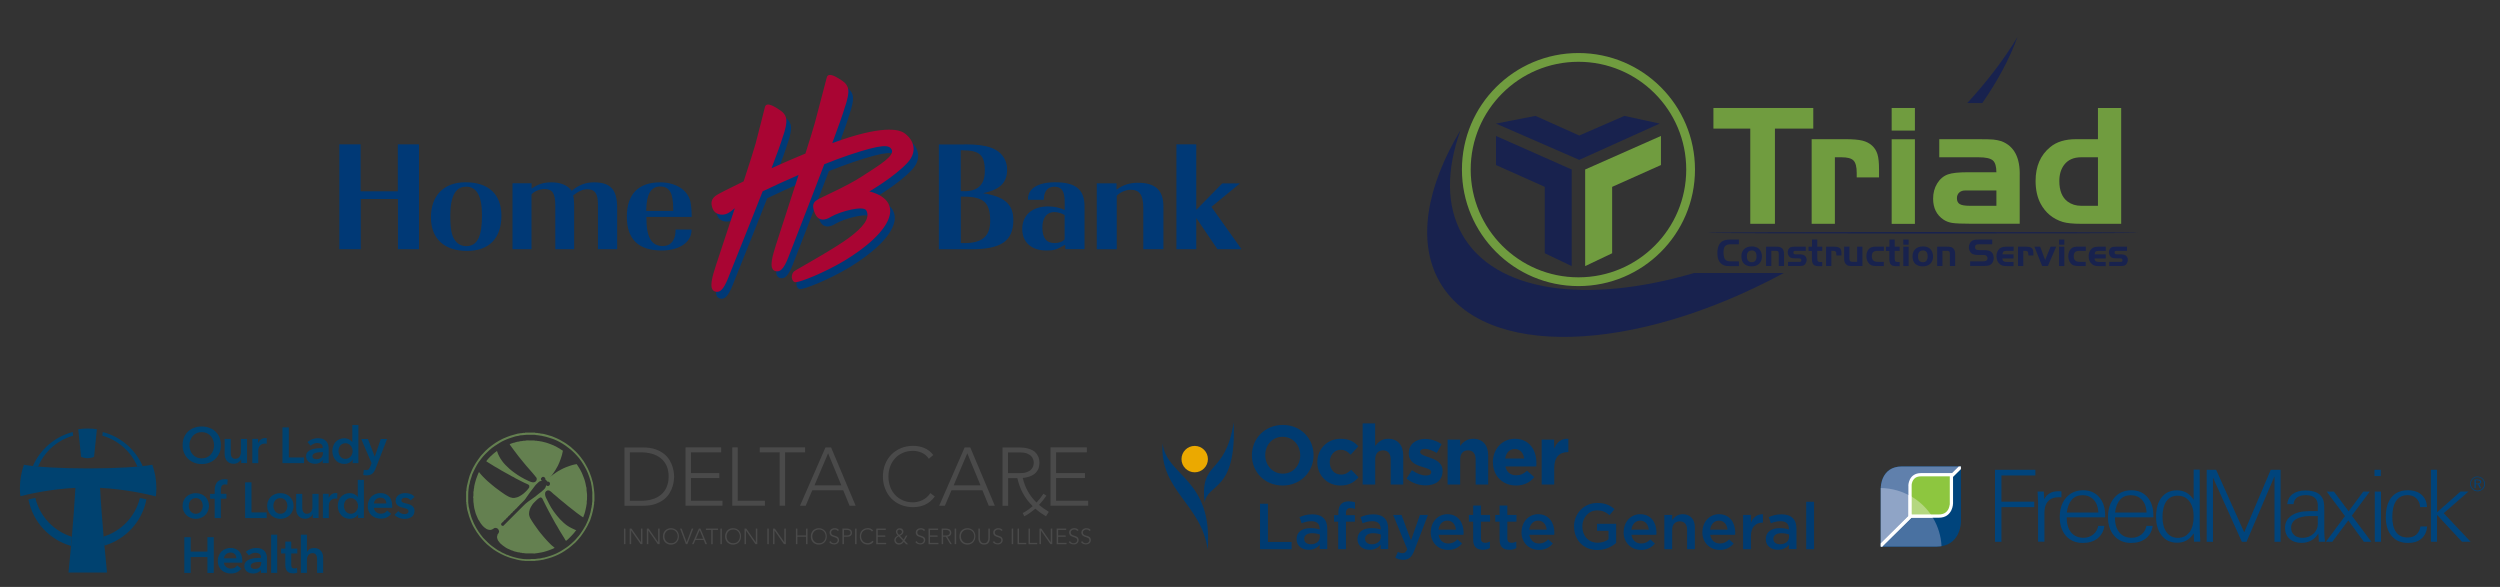 <?xml version="1.0" encoding="UTF-8"?><svg id="Layer_1" xmlns="http://www.w3.org/2000/svg" xmlns:xlink="http://www.w3.org/1999/xlink" viewBox="0 0 354 83.11"><rect x="0" y="0" width="354" height="83.11" fill="#333333" stroke="none"/><defs><style>.cls-1{fill:#8fa4c6;}.cls-2{fill:#fff;}.cls-3{fill:#648050;}.cls-4{fill:#4a4a4a;}.cls-5{fill:#6080ac;}.cls-6{fill:#18224e;}.cls-7{fill:#a90533;}.cls-8{clip-path:url(#clippath-1);}.cls-9{fill:#709c3f;}.cls-10{fill:#4971a1;}.cls-11{fill:#003976;}.cls-12{fill:#eba900;}.cls-13{clip-path:url(#clippath);}.cls-14{fill:#8dc63f;}.cls-15{fill:none;}.cls-16{fill:#b4d780;}.cls-17{fill:#004270;}.cls-18{fill:#00447c;}.cls-19{fill:#003b71;}</style><clipPath id="clippath"><rect class="cls-15" x="48.05" y="10.62" width="127.74" height="31.69"/></clipPath><clipPath id="clippath-1"><path class="cls-15" d="M269.31,66.05c-2.99,0-2.99,2.99-2.99,2.99v8.36h7.86c3.49,0,3.49-3.49,3.49-3.49v-7.86h-8.36Z"/></clipPath></defs><g><polygon class="cls-11" points="56.33 20.44 56.33 27.09 51.06 27.09 51.06 20.44 48.05 20.44 48.05 35.29 51.08 35.29 51.08 28.18 56.35 28.18 56.35 35.29 59.33 35.29 59.33 20.44 56.33 20.44"/><g class="cls-13"><path class="cls-11" d="M66.14,35.53c-3.25,0-5.12-1.74-5.12-4.77s1.8-4.95,4.88-4.95c3.27,0,5.1,1.69,5.1,4.73,0,3.21-1.76,4.99-4.86,4.99m-.17-9.09c-1.47,0-2.21,1.36-2.21,4.1,0,2.16,.24,3.14,.96,3.83,.34,.31,.79,.49,1.27,.49,1.59,0,2.26-1.32,2.26-4.37,0-2.74-.75-4.06-2.28-4.06"/><path class="cls-11" d="M75.27,25.95v.76c.89-.62,1.68-.89,2.79-.89,1.35,0,2.33,.42,2.89,1.2,.99-.82,1.95-1.2,3.15-1.2,2.36,0,3.29,1.03,3.29,3.59v5.88h-2.72v-6.35c0-1.52-.43-2.14-1.51-2.14-.62,0-1.2,.25-2,.87,.07,.2,.14,.87,.14,1.36v6.26h-2.67v-6.22c0-1.69-.41-2.3-1.49-2.3-.72,0-1.47,.29-1.88,.76v7.76h-2.69v-9.34h2.69Z"/><path class="cls-11" d="M91.53,30.72v.13c0,2.76,.72,3.99,2.33,3.99,1.13,0,1.8-.82,1.8-2.25v-.09h2.26v.07c0,1.74-1.73,2.9-4.23,2.9-3.27,0-4.93-1.58-4.93-4.79s1.66-4.86,4.71-4.86c2.19,0,3.87,1.05,4.28,2.67,.12,.56,.19,1.27,.19,2.12v.11h-6.42Zm3.8-.85v-.25c0-2.32-.53-3.21-1.85-3.21s-1.92,1.09-1.97,3.28v.18h3.82Z"/><path class="cls-11" d="M136.57,20.44h.13c3.11,0,4.75,.6,5.53,2.03,.25,.47,.38,.98,.38,1.52,0,1.87-.98,2.85-3.41,3.37,3.05,.47,4.29,1.58,4.29,3.79,0,2.99-1.72,4.15-6.06,4.15h-4.49v-14.84h3.64Zm-.53,6.62c.25,.02,.3,.02,.46,.02,1.99,0,2.95-.94,2.95-2.88,0-2.27-.73-2.92-3.23-2.92h-.18v5.77Zm0,7.36h.56c2.47,0,3.61-.98,3.61-3.12,0-2.65-.91-3.46-3.91-3.46h-.25v6.58Z"/><path class="cls-11" d="M150.86,35.29l-.03-.62-.1,.04c-1.19,.67-1.49,.76-2.55,.76-2.12,0-3.43-1.14-3.43-3.05s1.36-3.19,3.66-3.19c.86,0,1.69,.18,2.35,.51v-1.16c0-1.52-.43-2.14-1.46-2.14-.93,0-1.49,.65-1.49,1.78v.07h-2.25v-.07c-.03-1.52,1.41-2.41,3.84-2.41,2.93,0,4.17,1.03,4.17,3.41v6.06h-2.7Zm-1.57-5.26c-1.06,0-1.69,.8-1.69,2.18,0,1.49,.56,2.21,1.74,2.21,.61,0,1.14-.2,1.41-.54v-3.43c-.4-.24-.96-.42-1.46-.42"/><path class="cls-11" d="M158.1,25.95v.91c.93-.69,1.87-.98,3.03-.98,2.47,0,3.61,1.05,3.61,3.37v6.04h-2.85v-5.86c0-1.81-.53-2.56-1.77-2.56-.71,0-1.54,.36-1.99,.85v7.58h-2.83v-9.34h2.8Z"/><polygon class="cls-11" points="169.39 29.72 173.07 25.97 175.57 25.97 171.53 29.29 175.8 35.29 172.39 35.29 169.39 30.87 169.39 35.29 166.58 35.29 166.58 20.44 169.39 20.44 169.39 29.72"/><path class="cls-11" d="M128.62,19.77c-.75-.47-3.11-1.1-10.1,1.47,0,0,0,0-.01,0,.86-2.32,1.55-4.24,1.81-5.17,0,0,.41-1.08,.47-2.03,.05-.96-.55-1.43-1.03-1.73-.48-.3-1.8-1.23-2.03-.35-.23,.9-1.16,4.42-1.68,6.39-.18,.66-.69,2.33-1.34,4.37-1.65,.68-3.28,1.39-4.8,2.08,.76-2,1.37-3.66,1.62-4.53,0,0,.42-1.07,.48-2.03,.06-.96-.54-1.43-1.02-1.73-.48-.3-1.8-1.24-2.03-.36-.24,.9-.78,3.17-1.31,5.14-.21,.77-.88,2.87-1.7,5.37-1.97,.95-3.37,1.67-3.78,1.92-.84,.51-.92,1.15-.6,1.97,.32,.82,1.33,.99,2.01,.69,.38-.17,.7-.43,1.12-.78-1.24,3.75-2.44,7.35-2.67,8.08-.48,1.49-1.08,3.36-.18,3.7,.95,.36,1.49-.78,2.15-2.51,.39-1.02,2.67-6.62,4.64-11.66,1.41-.68,3.21-1.5,5.09-2.32-1.39,4.34-2.93,9.04-3.2,9.89-.47,1.5-1.06,3.37-.16,3.7,.96,.35,1.49-.79,2.14-2.52,.38-1.02,2.8-7.16,4.86-12.59,1.26-.5,2.47-.95,3.5-1.3,4.79-1.6,5.66-1.43,6.02-.8,.51,.9-1.61,2.16-4.27,3.88-2.04,1.33-5.67,2.9-6.28,3.28-.61,.38-.73,.91-.28,1.94,.69,1.58,2.24,.45,2.24,.45,1.4-.8,4.63-1.63,5.02-.9,.6,1.12-.51,2.4-2.4,3.83-1.88,1.43-6.96,4.25-7.68,4.69-.72,.43-.56,1.64,.08,1.64s4.06-1.34,6.92-3.06c2.86-1.72,5.92-4.21,6.4-6.47,.56-2.67-2.9-3.32-2.9-3.32,0,0,3.5-2.02,5.39-4.05,1.69-1.81,.64-3.54-.52-4.27"/><path class="cls-7" d="M127.96,18.79c-.75-.47-3.11-1.1-10.1,1.47,0,0,0,0-.01,0,.86-2.32,1.55-4.24,1.81-5.17,0,0,.41-1.08,.47-2.03,.05-.96-.55-1.43-1.03-1.73-.48-.3-1.8-1.23-2.03-.35-.23,.9-1.16,4.42-1.68,6.39-.18,.66-.69,2.33-1.34,4.37-1.65,.68-3.28,1.39-4.8,2.08,.76-2,1.37-3.66,1.62-4.53,0,0,.42-1.07,.48-2.03,.06-.96-.54-1.43-1.01-1.73-.48-.3-1.8-1.24-2.03-.36-.24,.9-.78,3.17-1.31,5.14-.21,.77-.88,2.87-1.7,5.37-1.97,.95-3.37,1.67-3.78,1.92-.84,.51-.92,1.15-.6,1.97,.32,.82,1.33,.99,2.01,.69,.38-.17,.7-.43,1.12-.78-1.24,3.75-2.44,7.35-2.67,8.08-.48,1.49-1.08,3.36-.18,3.7,.95,.36,1.49-.78,2.15-2.51,.39-1.02,2.67-6.62,4.64-11.66,1.41-.68,3.21-1.5,5.09-2.32-1.39,4.34-2.93,9.04-3.2,9.89-.47,1.5-1.06,3.37-.16,3.7,.96,.35,1.49-.79,2.14-2.52,.38-1.02,2.8-7.16,4.86-12.59,1.26-.5,2.47-.95,3.5-1.3,4.79-1.6,5.66-1.43,6.02-.8,.51,.9-1.61,2.16-4.27,3.88-2.04,1.33-5.67,2.9-6.28,3.28-.61,.38-.73,.91-.28,1.94,.69,1.58,2.24,.45,2.24,.45,1.4-.8,4.63-1.63,5.02-.9,.6,1.12-.51,2.4-2.4,3.83-1.88,1.43-6.96,4.25-7.68,4.69-.72,.43-.56,1.64,.08,1.64s4.06-1.34,6.92-3.06c2.86-1.72,5.92-4.21,6.4-6.47,.56-2.67-2.9-3.32-2.9-3.32,0,0,3.5-2.02,5.39-4.05,1.69-1.81,.64-3.54-.52-4.27"/></g></g><g><g><path class="cls-6" d="M280.7,14.59c2.19-3.17,3.88-6.32,4.98-9.36-1.87,3.11-4.27,6.27-7.11,9.36h2.13Z"/><path class="cls-6" d="M239.87,38.66c-15.17,4.45-28.21,2.76-32.84-5.49-2.29-4.08-2.21-9.23-.2-14.78-4.82,8.02-6.21,15.76-3.03,21.43,6.2,11.05,27.49,10.33,48.78-1.16h-12.71Z"/></g><g><path class="cls-9" d="M247.85,18.21h-5.23v-2.92h14.14v2.92h-5.43v13.48h-3.49v-13.48Z"/><path class="cls-9" d="M256.52,19.71h4.88c.99,0,1.76,.07,2.31,.2,.55,.14,1.01,.37,1.38,.71,.36,.33,.61,.74,.76,1.23s.22,1.19,.22,2.1v1.17h-3.16v-.65c0-.85-.15-1.43-.45-1.74-.3-.31-.86-.46-1.69-.46h-.95v9.42h-3.29v-11.98Z"/><path class="cls-9" d="M267.86,18.49v-3.2h3.29v3.2h-3.29Zm0,1.23h3.29v11.98h-3.29v-11.98Z"/><path class="cls-9" d="M282.69,24.41c0-.84-.17-1.41-.51-1.7-.34-.29-1.01-.44-2-.44h-5.58v-2.56h5.58c.99,0,1.68,.02,2.06,.05,.38,.04,.76,.11,1.15,.23,1.82,.69,2.68,2.34,2.6,4.94v6.75h-6.95c-1.24,0-2.1-.04-2.58-.11-.48-.07-.9-.23-1.26-.47-.98-.66-1.47-1.65-1.47-2.97,0-.81,.19-1.53,.58-2.16,.39-.63,.9-1.06,1.53-1.28,.56-.2,1.49-.3,2.8-.3h4.04Zm0,2.56h-4.36c-.38-.01-.68,.09-.9,.29-.22,.2-.33,.47-.33,.81,0,.39,.13,.67,.4,.83,.27,.16,.73,.24,1.38,.24h3.81v-2.16Z"/><path class="cls-9" d="M297.07,19.71v-4.42h3.29V31.69h-5.67c-1.15,0-2.02-.09-2.6-.26-1.41-.44-2.46-1.31-3.15-2.61-.46-.88-.7-1.95-.7-3.2,0-2.06,.69-3.66,2.07-4.79,.9-.75,2.11-1.12,3.65-1.12h3.1Zm0,9.42v-6.86h-2.38c-1.05,0-1.85,.35-2.39,1.05-.46,.6-.7,1.37-.7,2.31,0,1.35,.39,2.32,1.17,2.91,.54,.4,1.18,.6,1.92,.6h2.38Z"/></g><g><path class="cls-6" d="M246.23,37.01v.67h-1.31c-.25,0-.44-.01-.57-.04-.46-.09-.79-.35-.98-.77-.13-.28-.19-.64-.19-1.06,0-.5,.1-.92,.29-1.23,.14-.23,.33-.39,.57-.5,.24-.1,.55-.16,.92-.16h1.27v.67h-1.18c-.36,0-.62,.1-.79,.29-.14,.16-.21,.44-.21,.86,0,.55,.11,.92,.32,1.09,.15,.12,.38,.18,.7,.18h1.15Z"/><path class="cls-6" d="M248.04,34.89c.51,0,.88,.15,1.12,.44,.22,.27,.33,.6,.33,1.01,0,.43-.14,.77-.42,1.03-.25,.23-.6,.35-1.05,.35s-.82-.13-1.08-.39c-.24-.24-.36-.59-.36-1.04,0-.39,.11-.71,.34-.96,.25-.28,.62-.43,1.1-.43Zm0,.58c-.45,0-.68,.28-.68,.84,0,.23,.04,.4,.11,.52,.12,.2,.31,.3,.58,.3,.45,0,.67-.28,.67-.84s-.23-.83-.68-.83Z"/><path class="cls-6" d="M250.06,34.93h1.46c.22,0,.38,.02,.5,.05,.12,.03,.22,.09,.31,.17,.19,.17,.29,.45,.29,.83v1.69h-.75v-1.78c0-.14-.03-.23-.09-.29-.06-.06-.16-.09-.3-.09h-.66v2.16h-.75v-2.74Z"/><path class="cls-6" d="M255.7,34.93v.59h-1.34c-.15,0-.25,0-.29,.02-.09,.03-.13,.1-.13,.22,0,.1,.04,.17,.12,.22,.04,.03,.17,.04,.37,.04h.45c.28,0,.51,.06,.67,.18,.18,.14,.27,.33,.27,.6,0,.2-.06,.38-.17,.55-.08,.13-.19,.21-.31,.26-.12,.04-.32,.06-.59,.06h-1.56v-.59h1.34c.17,0,.28,0,.34,0,.13-.01,.2-.09,.2-.23,0-.11-.04-.19-.13-.23-.05-.02-.16-.04-.33-.04h-.46c-.18,0-.32-.01-.41-.03-.1-.02-.19-.06-.27-.12-.1-.07-.18-.17-.24-.3-.06-.12-.09-.26-.09-.4,0-.28,.1-.49,.3-.66,.12-.1,.33-.14,.62-.14h1.61Z"/><path class="cls-6" d="M256.58,34.93v-1.01h.75v1.01h.7v.59h-.7v1c0,.23,.02,.38,.06,.44,.06,.09,.18,.14,.34,.14h.3v.59h-.55c-.33,0-.56-.08-.7-.24-.14-.16-.21-.42-.21-.79v-1.13h-.48v-.59h.48Z"/><path class="cls-6" d="M258.56,34.93h1.12c.23,0,.4,.02,.53,.05,.13,.03,.23,.09,.32,.16,.08,.08,.14,.17,.17,.28,.03,.11,.05,.27,.05,.48v.27h-.72v-.15c0-.19-.03-.33-.1-.4-.07-.07-.2-.11-.39-.11h-.22v2.16h-.75v-2.74Z"/><path class="cls-6" d="M262.97,37.09v-2.16h.75v2.74h-1.49c-.22,0-.38-.02-.5-.05-.12-.03-.22-.09-.31-.17-.19-.17-.29-.45-.29-.84v-1.69h.75v1.76c0,.12,.03,.22,.1,.29,.06,.07,.15,.1,.27,.1h.71Z"/><path class="cls-6" d="M266.76,34.93v.59h-.91c-.3,0-.51,.07-.63,.2-.11,.13-.17,.32-.17,.58,0,.3,.09,.51,.28,.64,.08,.05,.16,.09,.24,.11,.09,.02,.21,.03,.37,.03h.81v.59h-1.03c-.28,0-.5-.03-.66-.08-.16-.06-.31-.15-.43-.3-.23-.26-.35-.6-.35-1,0-.49,.14-.85,.42-1.1,.11-.1,.25-.17,.4-.21,.16-.04,.36-.06,.61-.06h1.03Z"/><path class="cls-6" d="M267.54,34.93v-1.01h.75v1.01h.7v.59h-.7v1c0,.23,.02,.38,.06,.44,.06,.09,.18,.14,.34,.14h.3v.59h-.55c-.33,0-.56-.08-.7-.24-.14-.16-.21-.42-.21-.79v-1.13h-.48v-.59h.48Z"/><path class="cls-6" d="M269.51,34.65v-.73h.75v.73h-.75Zm0,.28h.75v2.74h-.75v-2.74Z"/><path class="cls-6" d="M272.27,34.89c.51,0,.88,.15,1.12,.44,.22,.27,.33,.6,.33,1.01,0,.43-.14,.77-.42,1.03-.25,.23-.6,.35-1.05,.35s-.82-.13-1.08-.39c-.24-.24-.36-.59-.36-1.04,0-.39,.11-.71,.34-.96,.25-.28,.62-.43,1.1-.43Zm0,.58c-.45,0-.68,.28-.68,.84,0,.23,.04,.4,.11,.52,.12,.2,.31,.3,.58,.3,.45,0,.67-.28,.67-.84s-.23-.83-.68-.83Z"/><path class="cls-6" d="M274.29,34.93h1.46c.22,0,.38,.02,.5,.05,.12,.03,.22,.09,.31,.17,.19,.17,.29,.45,.29,.83v1.69h-.75v-1.78c0-.14-.03-.23-.09-.29-.06-.06-.16-.09-.3-.09h-.66v2.16h-.75v-2.74Z"/><path class="cls-6" d="M278.97,37.68v-.67h1.71c.28,0,.46-.03,.55-.08,.13-.08,.2-.2,.2-.36,0-.18-.08-.31-.23-.4-.09-.05-.23-.07-.42-.07h-.7c-.43,0-.73-.08-.92-.23-.12-.1-.21-.22-.27-.37-.07-.15-.1-.31-.1-.47,0-.26,.08-.51,.23-.72,.15-.21,.39-.33,.72-.37,.11-.01,.28-.02,.5-.02h1.86v.67h-1.68c-.25,0-.42,.01-.5,.03-.17,.04-.25,.17-.25,.38,0,.18,.07,.3,.21,.36,.1,.04,.25,.06,.47,.06h.6c.31,0,.54,.03,.69,.08,.27,.09,.45,.25,.55,.47,.08,.18,.12,.38,.12,.58,0,.23-.05,.43-.16,.61-.15,.26-.37,.41-.66,.46-.14,.02-.36,.04-.64,.04h-1.89Z"/><path class="cls-6" d="M285.12,36.01v.59h-1.59c.02,.18,.07,.31,.18,.38,.1,.08,.27,.11,.49,.11h.92v.59h-1c-.22,0-.4-.02-.53-.06-.14-.04-.27-.1-.39-.2-.33-.26-.5-.64-.5-1.15,0-.33,.09-.62,.26-.87,.12-.17,.27-.29,.44-.36,.17-.07,.39-.11,.67-.11h1.06v.59h-1c-.21,0-.35,.04-.43,.1-.08,.07-.13,.2-.15,.39h1.59Z"/><path class="cls-6" d="M285.74,34.93h1.12c.23,0,.4,.02,.53,.05,.13,.03,.23,.09,.32,.16,.08,.08,.14,.17,.17,.28,.03,.11,.05,.27,.05,.48v.27h-.72v-.15c0-.19-.03-.33-.1-.4-.07-.07-.2-.11-.39-.11h-.22v2.16h-.75v-2.74Z"/><path class="cls-6" d="M289.59,36.82l.77-1.89h.8l-1.18,2.74h-.81l-1.1-2.74h.82l.7,1.89Z"/><path class="cls-6" d="M291.56,34.65v-.73h.75v.73h-.75Zm0,.28h.75v2.74h-.75v-2.74Z"/><path class="cls-6" d="M295.35,34.93v.59h-.91c-.3,0-.51,.07-.63,.2-.11,.13-.17,.32-.17,.58,0,.3,.09,.51,.28,.64,.08,.05,.16,.09,.24,.11,.09,.02,.21,.03,.37,.03h.81v.59h-1.03c-.28,0-.5-.03-.66-.08-.16-.06-.31-.15-.43-.3-.23-.26-.35-.6-.35-1,0-.49,.14-.85,.42-1.1,.11-.1,.25-.17,.4-.21,.16-.04,.36-.06,.61-.06h1.03Z"/><path class="cls-6" d="M298.17,36.01v.59h-1.59c.02,.18,.07,.31,.18,.38,.1,.08,.27,.11,.49,.11h.92v.59h-1c-.22,0-.4-.02-.53-.06-.14-.04-.27-.1-.39-.2-.33-.26-.5-.64-.5-1.15,0-.33,.09-.62,.26-.87,.12-.17,.27-.29,.44-.36,.17-.07,.39-.11,.67-.11h1.06v.59h-1c-.21,0-.35,.04-.43,.1-.08,.07-.13,.2-.15,.39h1.59Z"/><path class="cls-6" d="M301.18,34.93v.59h-1.34c-.15,0-.25,0-.29,.02-.09,.03-.13,.1-.13,.22,0,.1,.04,.17,.12,.22,.04,.03,.17,.04,.37,.04h.45c.28,0,.51,.06,.67,.18,.18,.14,.27,.33,.27,.6,0,.2-.06,.38-.17,.55-.08,.13-.19,.21-.31,.26-.12,.04-.32,.06-.59,.06h-1.56v-.59h1.34c.17,0,.28,0,.34,0,.13-.01,.2-.09,.2-.23,0-.11-.04-.19-.13-.23-.05-.02-.16-.04-.33-.04h-.46c-.18,0-.32-.01-.41-.03-.1-.02-.19-.06-.27-.12-.1-.07-.18-.17-.24-.3-.06-.12-.09-.26-.09-.4,0-.28,.1-.49,.3-.66,.12-.1,.33-.14,.62-.14h1.61Z"/></g><g><polygon class="cls-6" points="211.83 17.5 217.42 16.41 223.62 19.19 230.01 16.41 235.01 17.5 223.62 22.64 211.83 17.5"/><polygon class="cls-6" points="211.83 19.25 211.83 23.37 218.74 26.46 218.74 35.86 222.55 37.68 222.55 24 211.83 19.25"/><polygon class="cls-9" points="235.19 19.25 235.19 23.37 228.28 26.46 228.28 35.86 224.46 37.68 224.46 24 235.19 19.25"/></g><path class="cls-9" d="M223.51,7.51c-9.11,0-16.5,7.39-16.5,16.5s7.39,16.5,16.5,16.5,16.5-7.39,16.5-16.5-7.39-16.5-16.5-16.5Zm0,31.76c-8.43,0-15.26-6.83-15.26-15.26s6.83-15.26,15.26-15.26,15.26,6.83,15.26,15.26-6.83,15.26-15.26,15.26Z"/><path class="cls-6" d="M302.72,32.96c0,.06-13.64,.11-30.46,.11s-30.46-.05-30.46-.11,13.64-.11,30.46-.11,30.46,.05,30.46,.11Z"/></g><g><g><path class="cls-17" d="M10.06,77.28s0-.05,0-.08l.1-1.12s0-.05,0-.08c-2.53-.78-4.49-2.84-5.14-5.42l-.02-.07-.08,.02c-.27,.05-.53,.11-.8,.17l-.08,.02v.08c.64,3.12,2.96,5.62,5.97,6.49h.01Z"/><path class="cls-17" d="M19.89,70.54l-.08-.02-.02,.07c-.65,2.57-2.61,4.62-5.13,5.39,0,.03,0,.05,0,.08l.1,1.12s0,.05,0,.08h.01c3.01-.88,5.32-3.37,5.95-6.47l.02-.08-.08-.02c-.24-.05-.51-.11-.8-.17h0Z"/><path class="cls-17" d="M5.4,66.07c.88-2.1,2.68-3.72,4.89-4.36l.07-.02-.06-.51-.09,.02c-2.5,.67-4.54,2.46-5.56,4.8,.24,.03,.49,.05,.76,.08h0Z"/><path class="cls-17" d="M19.45,66.08c.27-.02,.52-.05,.76-.07-1.02-2.34-3.07-4.13-5.57-4.81l-.09-.02-.06,.51,.07,.02c2.21,.64,4.02,2.27,4.9,4.37h0Z"/><path class="cls-17" d="M10.17,76.08c.19-2.22,.39-4.81,.51-7-3.5,.18-6.49,.85-7.79,1.18-.05-.38-.07-.77-.07-1.16,0-1.15,.2-2.26,.57-3.29,1.7,.31,5.13,.52,9.09,.52s7.39-.21,9.09-.52c.37,1.03,.57,2.13,.57,3.29,0,.4-.02,.8-.07,1.19-1.24-.32-4.3-1.02-7.9-1.21,.11,2.19,.32,4.78,.51,7l.1,1.12c.2,2.24,.37,3.87,.37,3.87h-5.45s.17-1.63,.37-3.87l.1-1.12h0Z"/><path class="cls-17" d="M13.72,60.78l-.4,3.91c-.26,.11-.58,.19-.92,.19s-.66-.08-.92-.19l-.4-3.91c.43-.07,.87-.1,1.32-.1s.89,.03,1.32,.1h0Z"/><path class="cls-17" d="M26.1,81.13h.9v-2.25h2.37v2.25h.9v-5.06h-.9v2.04h-2.37v-2.04h-.9v5.06h0Zm5.61-2.06c.02-.24,.12-.44,.3-.6,.18-.15,.4-.23,.65-.23,.14,0,.26,.02,.36,.07,.1,.05,.19,.11,.25,.18,.07,.08,.12,.16,.15,.26,.03,.1,.05,.21,.05,.31h-1.76Zm2.49-.43c-.08-.23-.2-.42-.35-.58-.15-.15-.32-.27-.53-.35-.2-.08-.42-.12-.66-.12-.26,0-.5,.04-.72,.13-.22,.09-.41,.21-.58,.37-.16,.16-.29,.35-.38,.58-.09,.23-.14,.48-.14,.75s.05,.53,.14,.75c.09,.22,.22,.41,.39,.56,.16,.15,.36,.27,.58,.35,.22,.08,.47,.13,.74,.13,.64,0,1.13-.23,1.47-.69l-.57-.46c-.1,.14-.22,.25-.36,.33-.15,.08-.33,.12-.54,.12-.12,0-.24-.02-.36-.06-.11-.04-.22-.1-.31-.18-.09-.07-.16-.16-.22-.26-.05-.1-.09-.22-.1-.34h2.61s0-.08,0-.11v-.11c0-.31-.04-.58-.13-.81h0Zm2.8,2.48h.8v-2.09c0-.17-.02-.34-.07-.51-.05-.17-.12-.33-.24-.46-.11-.14-.27-.25-.47-.34-.2-.09-.45-.13-.75-.13-.26,0-.52,.05-.78,.14-.25,.09-.48,.23-.68,.41l.44,.52c.11-.11,.25-.2,.41-.28,.17-.08,.34-.11,.52-.11,.21,0,.4,.05,.55,.15,.15,.1,.23,.26,.23,.48v.09c-.27,0-.54,.01-.82,.04-.28,.03-.53,.08-.76,.16-.23,.08-.42,.2-.56,.35-.15,.15-.22,.36-.22,.61,0,.2,.04,.37,.13,.5,.08,.14,.19,.25,.31,.33,.13,.08,.26,.14,.41,.18,.15,.04,.29,.05,.43,.05,.24,0,.46-.05,.65-.15,.19-.1,.33-.22,.41-.38h.02v.44h0Zm-.01-1.44c0,.27-.08,.49-.23,.64-.15,.16-.38,.24-.67,.24-.07,0-.14,0-.21-.02-.07-.01-.14-.04-.19-.07-.06-.03-.1-.08-.14-.13-.04-.05-.05-.12-.05-.2,0-.13,.04-.23,.13-.3,.09-.07,.19-.13,.32-.17,.13-.04,.27-.07,.42-.08,.15-.01,.3-.02,.44-.02h.19v.12h0Zm1.4,1.44h.86v-5.41h-.86v5.41h0Zm2.01-2.75v1.6c0,.17,.02,.32,.05,.47,.03,.15,.09,.27,.17,.39,.08,.11,.2,.2,.34,.26,.14,.06,.33,.1,.56,.1,.1,0,.2,0,.3-.03,.1-.02,.2-.04,.27-.07l-.03-.67c-.05,.02-.11,.04-.18,.05-.07,.01-.13,.02-.19,.02-.19,0-.31-.05-.37-.15-.05-.1-.08-.23-.08-.38v-1.59h.86v-.69h-.86v-.99h-.84v.99h-.6v.69h.6Zm3.73-.74c-.11,.03-.21,.08-.29,.13-.09,.05-.16,.12-.22,.19-.06,.07-.11,.14-.15,.21h-.01v-2.45h-.86v5.41h.86v-1.87c0-.11,.02-.23,.05-.34,.03-.11,.08-.21,.15-.3,.07-.09,.15-.16,.25-.21,.1-.05,.22-.08,.36-.08s.25,.03,.33,.09c.08,.06,.15,.13,.19,.22,.05,.09,.07,.19,.09,.29,.01,.11,.02,.21,.02,.31v1.89h.86v-2.14c0-.18-.02-.35-.07-.51-.05-.17-.12-.31-.23-.44-.1-.13-.23-.23-.39-.31-.16-.08-.35-.12-.58-.12-.13,0-.25,.02-.36,.05h0Z"/><path class="cls-17" d="M26,72.37c.1,.22,.23,.42,.4,.58,.17,.16,.36,.28,.59,.38,.23,.09,.47,.14,.73,.14s.5-.05,.73-.14c.23-.09,.43-.22,.59-.38,.17-.16,.3-.35,.4-.58,.1-.22,.15-.47,.15-.74s-.05-.52-.15-.74c-.1-.22-.23-.41-.4-.57-.17-.16-.36-.28-.59-.36s-.47-.13-.73-.13-.5,.04-.73,.13c-.23,.09-.43,.21-.59,.36-.17,.16-.3,.35-.4,.57-.1,.22-.15,.47-.15,.74s.05,.52,.15,.74h0Zm.79-1.14c.04-.13,.1-.25,.18-.35,.08-.1,.18-.19,.31-.25,.12-.06,.27-.1,.44-.1s.32,.03,.44,.1,.23,.15,.31,.25c.08,.1,.14,.22,.18,.35,.04,.13,.06,.26,.06,.4s-.02,.27-.06,.4c-.04,.13-.1,.25-.18,.36-.08,.1-.18,.19-.31,.26-.12,.07-.27,.1-.44,.1s-.32-.03-.44-.1c-.12-.07-.23-.15-.31-.26-.08-.1-.14-.22-.18-.36-.04-.13-.06-.27-.06-.4s.02-.27,.06-.4h0Zm3.62,2.13h.86v-2.75h.79v-.69h-.79v-.56c0-.09,0-.17,.02-.26,.01-.09,.04-.17,.08-.25,.04-.08,.1-.14,.18-.19,.08-.05,.18-.07,.3-.07,.06,0,.12,0,.18,.01,.05,0,.11,.02,.15,.04l.06-.73c-.07-.02-.13-.03-.2-.04-.06,0-.14-.01-.24-.01-.27,0-.49,.04-.67,.13-.18,.08-.32,.2-.43,.34-.11,.14-.18,.31-.23,.5-.05,.19-.07,.38-.07,.59v.51h-.65v.69h.65v2.75h0Zm4.3,0h3.05v-.8h-2.15v-4.26h-.9v5.06h0Zm3.27-.99c.1,.22,.23,.42,.4,.58,.17,.16,.36,.28,.59,.38,.23,.09,.47,.14,.73,.14s.5-.05,.73-.14c.23-.09,.43-.22,.59-.38,.17-.16,.3-.35,.4-.58,.1-.22,.15-.47,.15-.74s-.05-.52-.15-.74c-.1-.22-.23-.41-.4-.57-.17-.16-.36-.28-.59-.36-.23-.09-.47-.13-.73-.13s-.5,.04-.73,.13c-.23,.09-.43,.21-.59,.36-.17,.16-.3,.35-.4,.57-.1,.22-.15,.47-.15,.74s.05,.52,.15,.74h0Zm.79-1.14c.04-.13,.1-.25,.18-.35,.08-.1,.18-.19,.31-.25,.12-.06,.27-.1,.44-.1s.32,.03,.44,.1c.12,.06,.23,.15,.31,.25,.08,.1,.14,.22,.18,.35,.04,.13,.06,.26,.06,.4s-.02,.27-.06,.4c-.04,.13-.1,.25-.18,.36-.08,.1-.18,.19-.31,.26-.12,.07-.27,.1-.44,.1s-.32-.03-.44-.1c-.12-.07-.23-.15-.31-.26-.08-.1-.14-.22-.18-.36-.04-.13-.06-.27-.06-.4s.02-.27,.06-.4h0Zm6.33-1.3h-.86v1.89c0,.11-.02,.23-.05,.34-.03,.11-.08,.21-.15,.3-.06,.09-.15,.16-.25,.21-.1,.05-.22,.08-.35,.08s-.25-.03-.33-.09c-.08-.06-.15-.13-.2-.22-.05-.09-.08-.19-.09-.3-.01-.11-.02-.21-.02-.31v-1.9h-.86v2.14c0,.18,.02,.35,.07,.51,.05,.17,.12,.31,.23,.44,.1,.13,.23,.23,.39,.31,.16,.08,.35,.12,.58,.12,.26,0,.48-.07,.67-.2,.19-.13,.32-.28,.4-.45h.01v.55h.82v-3.43h0Zm.6,3.43h.86v-1.84c0-.06,.01-.15,.04-.25,.02-.1,.07-.21,.14-.31,.07-.1,.16-.19,.28-.26,.12-.07,.28-.11,.47-.11,.04,0,.08,0,.12,0,.04,0,.09,.01,.15,.03v-.79s-.06-.02-.1-.02c-.04,0-.07,0-.11,0-.23,0-.43,.06-.6,.19-.17,.12-.3,.29-.4,.49h-.01v-.57h-.82v3.43h0Zm5.82-5.41h-.86v2.41h-.02c-.04-.06-.1-.12-.16-.18-.07-.06-.15-.12-.24-.17-.09-.05-.2-.1-.33-.13-.12-.04-.26-.05-.42-.05-.24,0-.47,.05-.67,.14-.2,.09-.38,.22-.53,.38-.15,.16-.26,.35-.34,.57-.08,.22-.12,.46-.12,.71s.04,.49,.12,.71c.08,.22,.19,.41,.34,.58,.15,.16,.32,.3,.53,.39,.21,.1,.44,.15,.7,.15,.24,0,.47-.05,.68-.16,.21-.1,.38-.26,.5-.46h.01v.51h.82v-5.41h0Zm-2.76,3.28c.04-.13,.1-.25,.18-.35,.08-.1,.18-.19,.31-.25,.12-.06,.27-.1,.44-.1,.16,0,.3,.03,.42,.1,.12,.07,.23,.15,.32,.26,.09,.1,.15,.22,.2,.36,.05,.13,.07,.27,.07,.4s-.02,.27-.07,.4c-.05,.13-.11,.25-.2,.35-.09,.1-.19,.19-.32,.25s-.26,.1-.42,.1c-.17,0-.31-.03-.44-.1-.12-.07-.23-.15-.31-.26-.08-.1-.14-.22-.18-.36-.04-.13-.06-.27-.06-.4s.02-.27,.06-.4h0Zm4.18,.07c.02-.24,.12-.44,.3-.6,.18-.15,.4-.23,.65-.23,.14,0,.26,.02,.36,.07,.1,.05,.19,.11,.25,.18,.07,.08,.12,.16,.15,.26,.03,.1,.05,.2,.05,.31h-1.76Zm2.49-.43c-.08-.23-.2-.42-.35-.58-.15-.15-.32-.27-.53-.35-.2-.08-.42-.12-.66-.12-.26,0-.5,.04-.72,.13-.22,.09-.41,.21-.58,.37-.16,.16-.29,.35-.38,.58-.09,.23-.14,.48-.14,.75s.05,.53,.14,.75c.09,.22,.22,.41,.39,.56,.16,.15,.36,.27,.58,.35,.22,.08,.47,.13,.74,.13,.64,0,1.13-.23,1.47-.69l-.57-.46c-.1,.14-.22,.25-.36,.33-.15,.08-.33,.12-.54,.12-.12,0-.24-.02-.36-.06-.11-.04-.22-.1-.31-.18-.09-.07-.16-.16-.22-.26-.05-.1-.09-.22-.1-.34h2.61s0-.08,0-.11v-.11c0-.31-.04-.58-.13-.81h0Zm3.25-.53c-.14-.18-.33-.31-.56-.39-.24-.09-.48-.13-.73-.13-.17,0-.34,.02-.5,.06-.16,.04-.31,.11-.44,.2-.13,.09-.23,.2-.31,.34-.08,.14-.12,.3-.12,.49,0,.16,.03,.3,.09,.41,.06,.11,.13,.2,.23,.28,.1,.07,.2,.13,.33,.18,.12,.05,.25,.08,.38,.11,.26,.06,.46,.12,.59,.19,.13,.06,.2,.16,.2,.31,0,.08-.02,.14-.05,.19-.03,.05-.08,.09-.13,.13-.05,.03-.11,.05-.18,.07-.06,.01-.13,.02-.19,.02-.19,0-.36-.04-.51-.12-.15-.08-.28-.18-.37-.31l-.56,.53c.17,.18,.38,.32,.63,.42,.25,.1,.51,.15,.78,.15,.19,0,.37-.02,.54-.06,.17-.04,.33-.11,.46-.2,.13-.09,.24-.21,.31-.35,.08-.15,.12-.32,.12-.53,0-.17-.03-.31-.1-.43-.07-.12-.15-.21-.26-.29-.11-.08-.23-.14-.36-.19-.13-.05-.26-.09-.39-.11-.24-.06-.43-.11-.55-.17-.13-.05-.19-.15-.19-.28s.06-.23,.17-.29c.11-.06,.24-.09,.38-.09,.16,0,.3,.04,.44,.11,.13,.07,.24,.16,.31,.26l.56-.49h0Z"/><path class="cls-17" d="M26.06,64.12c.14,.33,.32,.61,.56,.84s.53,.42,.86,.55c.33,.13,.69,.2,1.08,.2s.76-.07,1.09-.2c.33-.13,.62-.31,.86-.55,.24-.24,.43-.52,.57-.84,.14-.33,.2-.69,.2-1.08s-.07-.77-.2-1.1c-.14-.33-.33-.6-.57-.83-.24-.23-.53-.41-.86-.53-.33-.12-.7-.19-1.09-.19s-.75,.06-1.08,.19c-.33,.12-.62,.3-.86,.53-.24,.23-.43,.51-.56,.83-.14,.33-.2,.69-.2,1.1s.07,.76,.2,1.08h0Zm.9-1.81c.08-.22,.2-.42,.35-.59,.15-.17,.33-.3,.55-.39,.21-.1,.45-.14,.71-.14s.5,.05,.71,.14c.21,.1,.4,.23,.55,.39,.15,.17,.27,.36,.35,.59,.08,.22,.13,.47,.13,.73s-.04,.52-.13,.75c-.08,.23-.2,.42-.36,.59-.16,.17-.34,.3-.55,.39s-.45,.14-.71,.14-.49-.05-.7-.14c-.21-.09-.4-.22-.55-.39-.15-.17-.27-.36-.36-.59-.08-.23-.13-.48-.13-.75s.04-.51,.13-.73h0Zm8.01-.16h-.86v1.89c0,.11-.02,.23-.05,.34-.03,.11-.08,.21-.15,.3-.06,.09-.15,.16-.25,.21-.1,.05-.22,.08-.35,.08s-.25-.03-.33-.09c-.08-.06-.15-.13-.2-.22-.05-.09-.08-.19-.09-.3-.01-.11-.02-.21-.02-.31v-1.9h-.86v2.14c0,.18,.02,.35,.07,.51,.05,.17,.12,.31,.23,.44,.1,.13,.23,.23,.39,.31,.16,.08,.35,.12,.58,.12,.26,0,.48-.07,.67-.2,.19-.13,.32-.28,.4-.45h.01v.55h.82v-3.43h0Zm.74,3.43h.86v-1.84c0-.06,.01-.15,.04-.25,.02-.1,.07-.21,.14-.31,.07-.1,.16-.19,.28-.26,.12-.07,.28-.11,.47-.11,.04,0,.08,0,.12,0,.04,0,.09,.01,.15,.03v-.79s-.06-.02-.1-.02c-.04,0-.07,0-.11,0-.23,0-.43,.06-.6,.19-.17,.12-.3,.29-.4,.49h-.01v-.57h-.82v3.43h0Zm4.29,0h3.05v-.8h-2.15v-4.26h-.9v5.06h0Zm5.74,0h.8v-2.09c0-.17-.02-.34-.07-.51-.05-.17-.13-.33-.24-.46-.11-.14-.27-.25-.47-.34-.2-.09-.45-.13-.75-.13-.26,0-.52,.05-.78,.14-.26,.09-.48,.23-.68,.41l.44,.52c.11-.11,.25-.2,.41-.28,.17-.08,.34-.11,.52-.11,.21,0,.4,.05,.55,.15,.15,.1,.23,.26,.23,.48v.09c-.27,0-.54,.01-.82,.04-.28,.03-.53,.08-.76,.16-.23,.08-.42,.2-.56,.35-.15,.15-.22,.36-.22,.61,0,.2,.04,.37,.13,.5,.08,.14,.19,.25,.31,.33,.13,.08,.26,.14,.41,.18,.15,.04,.29,.05,.43,.05,.24,0,.46-.05,.65-.15,.19-.1,.33-.22,.41-.38h.02v.44h0Zm-.01-1.44c0,.27-.08,.49-.23,.64-.15,.16-.38,.24-.67,.24-.07,0-.14,0-.21-.02-.07-.01-.14-.04-.19-.07-.06-.03-.1-.08-.14-.13-.04-.05-.05-.12-.05-.2,0-.13,.04-.23,.13-.3,.09-.07,.19-.13,.32-.17,.13-.04,.27-.07,.42-.08,.15-.01,.3-.02,.44-.02h.19v.12h0Zm5.02-3.96h-.86v2.41h-.02c-.04-.06-.1-.12-.16-.18-.07-.06-.15-.12-.24-.17-.09-.05-.2-.1-.33-.13-.12-.04-.26-.05-.42-.05-.24,0-.47,.05-.67,.14-.2,.09-.38,.22-.53,.38-.15,.16-.26,.35-.34,.57-.08,.22-.12,.46-.12,.71s.04,.49,.12,.71c.08,.22,.19,.41,.34,.58,.15,.16,.32,.3,.53,.39,.21,.1,.44,.15,.7,.15,.24,0,.47-.05,.68-.16,.21-.1,.38-.26,.5-.46h.01v.51h.81v-5.41h0Zm-2.76,3.28c.04-.13,.1-.25,.18-.35,.08-.1,.18-.19,.31-.25,.12-.06,.27-.1,.44-.1,.16,0,.3,.03,.42,.1,.12,.07,.23,.15,.32,.26,.09,.1,.15,.22,.2,.36,.05,.13,.07,.27,.07,.4s-.02,.27-.07,.4c-.05,.13-.11,.25-.2,.35-.09,.1-.19,.19-.32,.25-.12,.06-.26,.1-.42,.1-.17,0-.31-.03-.44-.1-.12-.07-.23-.15-.31-.26-.08-.1-.14-.22-.18-.36-.04-.13-.06-.27-.06-.4s.02-.27,.06-.4h0Zm4.62,2.13l-.17,.44c-.04,.09-.07,.17-.11,.24-.03,.07-.07,.12-.11,.17-.04,.05-.1,.08-.16,.1-.06,.02-.14,.03-.23,.03-.05,0-.1,0-.15-.01-.05,0-.11-.02-.17-.04l-.07,.74c.08,.02,.15,.03,.23,.04,.07,0,.15,.01,.22,.01,.19,0,.35-.02,.49-.06,.14-.04,.25-.11,.35-.19,.1-.08,.19-.19,.26-.31,.07-.12,.14-.26,.2-.42l1.62-4.17h-.89l-.85,2.5h-.01l-.96-2.5h-.95l1.47,3.43h0Z"/></g><g><g class="cls-8"><path class="cls-18" d="M266.32,69.04s0-2.99,2.99-2.99h8.36v7.86s0,3.49-3.49,3.49h-7.86v-8.36Z"/><path class="cls-5" d="M266.32,69.04s0-2.99,2.99-2.99h8.36l-11.35,11.35v-8.36Z"/><rect class="cls-2" x="262.44" y="71.44" width="19.07" height=".48" transform="translate(28.08 211.75) rotate(-44.63)"/><path class="cls-14" d="M270.45,68.77s0-1.55,1.55-1.55h4.32v4.06s0,1.8-1.8,1.8h-4.06v-4.32Z"/><path class="cls-2" d="M270.45,68.77h-.23s0-.43,.22-.88c.11-.22,.28-.45,.54-.62,.26-.17,.6-.28,1.02-.28h4.55v4.29s0,.5-.25,1c-.13,.25-.32,.51-.61,.71-.29,.2-.68,.32-1.17,.32h-4.29v-4.55h.46v4.09h3.83c.41,0,.7-.1,.92-.24,.32-.21,.49-.54,.57-.83,.04-.14,.06-.27,.08-.36,0-.05,0-.08,0-.11v-.03s0,0,0,0v-3.83h-4.09c-.35,0-.59,.09-.77,.2-.27,.18-.41,.45-.48,.69-.04,.12-.05,.23-.06,.31,0,.04,0,.07,0,.09v.02s0,0,0,0h-.02s.02,0,.02,0h0s-.02,0-.02,0h-.21Z"/><path class="cls-10" d="M274.18,77.4h-7.66l4.13-4.08h3.05c.73,1.21,1.15,2.59,1.22,4.02-.23,.04-.48,.06-.74,.06"/><path class="cls-1" d="M266.32,76.93v-7.82c.77,0,1.55,.12,2.32,.34,.56,.16,1.08,.37,1.58,.62v3l-3.9,3.85Z"/><polygon class="cls-2" points="266.52 77.4 266.32 77.4 266.32 76.93 270.22 73.07 270.22 73.32 270.65 73.32 266.52 77.4"/><path class="cls-16" d="M273.41,72.86h-2.73v-2.54c1.1,.65,2.02,1.52,2.73,2.54"/><path class="cls-2" d="M273.7,73.32h-3.48v-3.25c.16,.08,.31,.16,.46,.25v2.54h2.73c.1,.15,.2,.3,.3,.46"/></g><g><path class="cls-18" d="M283.4,76.71v-4.9h4.65v-.77h-4.65v-3.71h4.81v-.81h-5.72v10.2h.91Zm6.09,0v-4.15c0-.67,.17-1.2,.52-1.58,.34-.38,.82-.57,1.43-.57,.1,0,.18,0,.25,0,.07,0,.14,0,.21,.01v-.84c-.13-.01-.22-.02-.28-.02-.06,0-.12,0-.17,0-.47,0-.87,.09-1.2,.28-.33,.19-.59,.47-.79,.85l-.06-1.09h-.88c.03,.62,.05,1.04,.06,1.24,0,.21,.01,.36,.01,.47v5.39h.89Zm3.88-5.96c.38-.42,.89-.63,1.52-.63s1.18,.22,1.58,.65c.4,.43,.62,1.03,.66,1.8h-4.47c.1-.8,.34-1.4,.72-1.82m3.73,3.7c-.09,.51-.32,.92-.71,1.23-.38,.31-.84,.47-1.37,.47-.76,0-1.34-.25-1.76-.76-.42-.51-.63-1.22-.63-2.14h5.45v-.26c0-1.08-.28-1.95-.85-2.6-.57-.65-1.33-.97-2.28-.97s-1.79,.35-2.39,1.04c-.6,.69-.91,1.61-.91,2.74s.3,2.01,.88,2.68c.59,.66,1.38,1,2.37,1,.86,0,1.56-.21,2.1-.64,.54-.43,.87-1.02,.97-1.78h-.88Zm3.09-3.7c.38-.42,.89-.63,1.52-.63s1.18,.22,1.58,.65c.4,.43,.62,1.03,.66,1.8h-4.47c.1-.8,.34-1.4,.72-1.82m3.73,3.7c-.09,.51-.32,.92-.71,1.23-.38,.31-.84,.47-1.37,.47-.76,0-1.34-.25-1.76-.76-.42-.51-.63-1.22-.63-2.14h5.45v-.26c0-1.08-.28-1.95-.85-2.6-.57-.65-1.33-.97-2.28-.97s-1.79,.35-2.39,1.04c-.6,.69-.91,1.61-.91,2.74s.3,2.01,.89,2.68c.59,.66,1.38,1,2.37,1,.86,0,1.56-.21,2.1-.64,.54-.43,.87-1.02,.97-1.78h-.88Zm6.68-7.94v4.25c-.29-.45-.63-.78-1.02-1-.39-.22-.84-.33-1.34-.33-.92,0-1.65,.33-2.17,.99-.53,.66-.79,1.58-.79,2.75s.27,2.01,.81,2.68c.54,.67,1.26,1,2.16,1,.52,0,.96-.11,1.34-.32,.38-.21,.72-.55,1.02-1.01l.04,1.18h.89c-.01-.35-.03-.73-.05-1.13-.02-.4-.03-.63-.03-.68v-8.39h-.86Zm-.6,8.85c-.39,.53-.93,.8-1.62,.8s-1.22-.26-1.61-.79c-.39-.53-.58-1.25-.58-2.18s.19-1.7,.56-2.22c.37-.52,.9-.78,1.59-.78s1.25,.26,1.65,.79c.4,.53,.61,1.25,.61,2.17s-.2,1.68-.59,2.22m3.33,1.35v-9.09l4.09,9.09h.66l3.96-9.28v9.28h.86v-10.2h-1.39l-3.76,8.86-3.98-8.86h-1.33v10.2h.88Zm14.85-2.63c0,.59-.2,1.08-.62,1.48-.41,.39-.93,.59-1.55,.59-.49,0-.89-.13-1.18-.39-.29-.26-.44-.6-.44-1.03,0-.53,.24-.94,.71-1.23,.47-.29,1.15-.44,2.03-.44h1.04v1.02Zm1.02,2.63c-.04-.26-.06-.5-.08-.72-.02-.22-.03-.43-.03-.63v-3.1c0-.72-.05-1.23-.16-1.52-.11-.29-.29-.55-.55-.76-.21-.18-.48-.31-.81-.4-.33-.09-.7-.14-1.12-.14-.77,0-1.38,.17-1.83,.5-.45,.33-.71,.81-.78,1.44h.89c.03-.4,.2-.71,.5-.94,.3-.22,.71-.34,1.23-.34,.55,0,.98,.12,1.27,.37,.29,.25,.44,.6,.44,1.07v.83h-1.23c-1.06,0-1.89,.21-2.5,.63-.6,.42-.91,.99-.91,1.71,0,.66,.21,1.18,.63,1.57,.42,.38,.98,.58,1.7,.58,.53,0,.99-.12,1.4-.35,.41-.23,.74-.56,.99-1l.07,1.19h.86Zm1.02,0l2.27-3.03,2.21,3.03h1.06l-2.77-3.7,2.54-3.41h-.92l-2.07,2.79-2.09-2.79h-1.02l2.59,3.47-2.7,3.64h.91Zm6.9-7.11h-.88v7.11h.88v-7.11Zm5.59,4.94c-.09,.51-.29,.9-.6,1.16-.31,.27-.72,.4-1.22,.4-.71,0-1.25-.25-1.62-.74-.36-.49-.55-1.22-.55-2.18s.19-1.76,.56-2.29c.37-.53,.91-.79,1.61-.79,.5,0,.91,.15,1.24,.46,.32,.31,.5,.72,.53,1.23h.97c-.03-.74-.29-1.32-.76-1.74-.48-.42-1.12-.64-1.93-.64-1.01,0-1.78,.33-2.33,.99-.54,.66-.81,1.6-.81,2.82,0,1.14,.28,2.03,.84,2.68,.56,.65,1.32,.97,2.3,.97,.81,0,1.44-.2,1.91-.61,.47-.41,.74-.98,.8-1.72h-.93Zm2.34,2.16v-3.81l3.54,3.81h1.22l-3.81-4.04,3.51-3.07h-1.13l-3.33,2.95v-6.04h-.86v10.2h.86Z"/><rect class="cls-18" x="336.23" y="66.52" width=".89" height=".89"/><path class="cls-18" d="M350.82,67.48c.14,0,.28,.03,.41,.08,.13,.05,.24,.13,.34,.23,.1,.1,.17,.21,.23,.34,.05,.13,.08,.26,.08,.4s-.03,.28-.08,.4c-.05,.12-.13,.24-.23,.33-.1,.1-.22,.18-.35,.23-.13,.05-.26,.08-.4,.08s-.27-.03-.4-.08c-.13-.05-.24-.13-.34-.23-.1-.1-.18-.21-.23-.34-.05-.13-.08-.26-.08-.4s.03-.27,.08-.4c.05-.13,.13-.24,.23-.35,.1-.1,.21-.17,.33-.23,.13-.05,.26-.08,.4-.08m.95,1.05c0-.13-.02-.25-.07-.36-.05-.11-.11-.22-.2-.3-.09-.09-.19-.16-.31-.21-.12-.05-.24-.07-.37-.07s-.25,.02-.36,.07c-.11,.05-.21,.11-.3,.2-.09,.09-.16,.2-.21,.31-.05,.12-.07,.24-.07,.36s.02,.24,.07,.36c.05,.11,.12,.22,.21,.31,.09,.09,.19,.16,.31,.21,.11,.05,.23,.07,.36,.07s.25-.02,.36-.07c.12-.05,.22-.12,.31-.21,.09-.09,.16-.19,.2-.3s.07-.23,.07-.36m-.92-.62c.17,0,.3,.03,.38,.08,.08,.05,.12,.14,.12,.25,0,.09-.03,.16-.08,.21-.05,.06-.12,.09-.21,.1l.27,.57h-.19l-.26-.54h-.31v.54h-.17v-1.22h.44Zm-.03,.11h-.24v.45h.24c.14,0,.23-.02,.29-.05,.05-.03,.08-.09,.08-.18,0-.07-.03-.13-.09-.16-.06-.03-.15-.05-.28-.05"/></g></g><g><g><path class="cls-19" d="M178.42,71.33h1.12v5.41h3.35v1.03h-4.47v-6.44Z"/><path class="cls-19" d="M183.59,76.37v-.02c0-1.05,.82-1.57,1.99-1.57,.54,0,.92,.08,1.29,.2v-.12c0-.69-.42-1.06-1.19-1.06-.54,0-.94,.12-1.37,.3l-.3-.87c.54-.24,1.06-.4,1.82-.4,.72,0,1.26,.19,1.59,.54,.36,.35,.52,.87,.52,1.5v2.88h-1.07v-.61c-.33,.4-.83,.71-1.57,.71-.9,0-1.71-.52-1.71-1.5Zm3.3-.35v-.33c-.28-.11-.66-.19-1.09-.19-.71,0-1.13,.3-1.13,.81v.02c0,.47,.41,.74,.94,.74,.73,0,1.28-.42,1.28-1.04Z"/><path class="cls-19" d="M189.51,73.87h-.61v-.93h.61v-.36c0-.53,.14-.94,.39-1.2,.25-.26,.61-.39,1.07-.39,.39,0,.66,.05,.9,.13v.94c-.22-.07-.41-.12-.65-.12-.42,0-.64,.24-.64,.74v.27h1.27v.92h-1.26v3.9h-1.1v-3.9Z"/><path class="cls-19" d="M192.22,76.37v-.02c0-1.05,.82-1.57,1.99-1.57,.54,0,.92,.08,1.29,.2v-.12c0-.69-.42-1.06-1.19-1.06-.54,0-.94,.12-1.37,.3l-.3-.87c.54-.24,1.06-.4,1.82-.4,.72,0,1.26,.19,1.59,.54,.36,.35,.52,.87,.52,1.5v2.88h-1.07v-.61c-.33,.4-.83,.71-1.57,.71-.9,0-1.71-.52-1.71-1.5Zm3.3-.35v-.33c-.28-.11-.66-.19-1.09-.19-.71,0-1.13,.3-1.13,.81v.02c0,.47,.41,.74,.94,.74,.73,0,1.28-.42,1.28-1.04Z"/><path class="cls-19" d="M201.05,72.91h1.15l-1.91,4.99c-.38,1-.81,1.37-1.58,1.37-.46,0-.8-.11-1.14-.3l.37-.82c.2,.11,.42,.18,.65,.18,.31,0,.5-.14,.68-.55l-2-4.87h1.18l1.35,3.61,1.26-3.61Z"/><path class="cls-19" d="M202.6,75.36v-.02c0-1.39,.97-2.53,2.35-2.53,1.53,0,2.3,1.22,2.3,2.61,0,.1,0,.2-.02,.31h-3.53c.12,.79,.67,1.23,1.38,1.23,.54,0,.92-.2,1.3-.58l.65,.58c-.46,.55-1.08,.91-1.97,.91-1.39,0-2.47-1.02-2.47-2.52Zm3.56-.36c-.07-.72-.49-1.28-1.22-1.28-.67,0-1.15,.52-1.25,1.28h2.47Z"/><path class="cls-19" d="M208.6,76.43v-2.56h-.61v-.96h.61v-1.33h1.1v1.33h1.29v.96h-1.29v2.38c0,.43,.22,.61,.59,.61,.25,0,.46-.06,.68-.17v.91c-.27,.16-.57,.25-.99,.25-.81,0-1.38-.36-1.38-1.43Z"/><path class="cls-19" d="M212.34,76.43v-2.56h-.61v-.96h.61v-1.33h1.1v1.33h1.29v.96h-1.29v2.38c0,.43,.22,.61,.59,.61,.25,0,.46-.06,.68-.17v.91c-.27,.16-.57,.25-.99,.25-.81,0-1.38-.36-1.38-1.43Z"/><path class="cls-19" d="M215.45,75.36v-.02c0-1.39,.97-2.53,2.35-2.53,1.53,0,2.3,1.22,2.3,2.61,0,.1,0,.2-.02,.31h-3.53c.12,.79,.67,1.23,1.38,1.23,.54,0,.92-.2,1.3-.58l.65,.58c-.46,.55-1.08,.91-1.97,.91-1.39,0-2.47-1.02-2.47-2.52Zm3.56-.36c-.07-.72-.49-1.28-1.22-1.28-.67,0-1.15,.52-1.25,1.28h2.47Z"/><path class="cls-19" d="M222.88,74.57v-.02c0-1.8,1.37-3.33,3.29-3.33,1.11,0,1.79,.31,2.45,.87l-.71,.86c-.49-.41-.97-.68-1.78-.68-1.17,0-2.07,1.03-2.07,2.26v.02c0,1.33,.86,2.3,2.17,2.3,.6,0,1.15-.19,1.54-.49v-1.2h-1.63v-.99h2.71v2.71c-.63,.54-1.53,1-2.66,1-1.99,0-3.3-1.44-3.3-3.31Z"/><path class="cls-19" d="M229.91,75.36v-.02c0-1.39,.97-2.53,2.35-2.53,1.53,0,2.3,1.22,2.3,2.61,0,.1,0,.2-.02,.31h-3.53c.12,.79,.67,1.23,1.38,1.23,.54,0,.92-.2,1.3-.58l.65,.58c-.46,.55-1.08,.91-1.97,.91-1.39,0-2.47-1.02-2.47-2.52Zm3.56-.36c-.07-.72-.49-1.28-1.22-1.28-.67,0-1.15,.52-1.25,1.28h2.47Z"/><path class="cls-19" d="M235.67,72.91h1.11v.75c.31-.45,.76-.85,1.5-.85,1.08,0,1.71,.74,1.71,1.86v3.1h-1.1v-2.76c0-.76-.37-1.19-1.03-1.19s-1.08,.45-1.08,1.21v2.74h-1.11v-4.86Z"/><path class="cls-19" d="M241.06,75.36v-.02c0-1.39,.97-2.53,2.35-2.53,1.53,0,2.3,1.22,2.3,2.61,0,.1,0,.2-.02,.31h-3.53c.12,.79,.67,1.23,1.38,1.23,.54,0,.92-.2,1.3-.58l.65,.58c-.46,.55-1.08,.91-1.97,.91-1.39,0-2.47-1.02-2.47-2.52Zm3.56-.36c-.07-.72-.49-1.28-1.22-1.28-.67,0-1.15,.52-1.25,1.28h2.47Z"/><path class="cls-19" d="M246.82,72.91h1.11v1.1c.3-.73,.86-1.22,1.7-1.19v1.18h-.06c-.97,0-1.64,.64-1.64,1.92v1.85h-1.11v-4.86Z"/><path class="cls-19" d="M250.03,76.37v-.02c0-1.05,.82-1.57,1.99-1.57,.54,0,.92,.08,1.29,.2v-.12c0-.69-.42-1.06-1.19-1.06-.54,0-.94,.12-1.37,.3l-.3-.87c.54-.24,1.06-.4,1.82-.4,.72,0,1.26,.19,1.59,.54,.36,.35,.52,.87,.52,1.5v2.88h-1.07v-.61c-.33,.4-.83,.71-1.57,.71-.9,0-1.71-.52-1.71-1.5Zm3.3-.35v-.33c-.28-.11-.66-.19-1.09-.19-.71,0-1.13,.3-1.13,.81v.02c0,.47,.41,.74,.94,.74,.73,0,1.28-.42,1.28-1.04Z"/><path class="cls-19" d="M255.76,71.05h1.11v6.72h-1.11v-6.72Z"/></g><g><path class="cls-19" d="M177.27,64.48v-.02c0-2.36,1.84-4.29,4.38-4.29s4.35,1.91,4.35,4.27v.02c0,2.36-1.84,4.29-4.38,4.29s-4.35-1.91-4.35-4.27Zm6.84,0v-.02c0-1.42-1.03-2.61-2.49-2.61s-2.46,1.16-2.46,2.59v.02c0,1.42,1.03,2.61,2.49,2.61s2.46-1.16,2.46-2.59Z"/><path class="cls-19" d="M186.53,65.46v-.02c0-1.81,1.37-3.31,3.3-3.31,1.19,0,1.92,.4,2.51,1.07l-1.09,1.19c-.4-.43-.8-.7-1.43-.7-.89,0-1.53,.79-1.53,1.73v.02c0,.97,.62,1.76,1.6,1.76,.6,0,1.01-.26,1.44-.68l1.04,1.07c-.61,.68-1.31,1.16-2.57,1.16-1.89,0-3.27-1.47-3.27-3.29Z"/><path class="cls-19" d="M192.94,59.95h1.78v3.2c.41-.53,.94-1.02,1.84-1.02,1.35,0,2.14,.9,2.14,2.36v4.12h-1.78v-3.55c0-.85-.4-1.29-1.08-1.29s-1.11,.44-1.11,1.29v3.55h-1.78v-8.66Z"/><path class="cls-19" d="M199.17,67.76l.76-1.19c.68,.5,1.4,.76,1.98,.76,.52,0,.75-.19,.75-.47v-.02c0-.39-.61-.52-1.3-.74-.88-.26-1.88-.68-1.88-1.91v-.02c0-1.29,1.03-2.02,2.3-2.02,.8,0,1.67,.27,2.35,.74l-.68,1.25c-.62-.37-1.24-.59-1.7-.59-.43,0-.66,.19-.66,.44v.02c0,.36,.6,.52,1.28,.76,.88,.3,1.9,.72,1.9,1.89v.02c0,1.41-1.04,2.05-2.41,2.05-.88,0-1.87-.3-2.7-.96Z"/><path class="cls-19" d="M204.97,62.25h1.78v.9c.41-.53,.94-1.02,1.84-1.02,1.35,0,2.14,.9,2.14,2.36v4.12h-1.78v-3.55c0-.85-.4-1.29-1.08-1.29s-1.11,.44-1.11,1.29v3.55h-1.78v-6.36Z"/><path class="cls-19" d="M211.39,65.46v-.02c0-1.81,1.28-3.31,3.11-3.31,2.1,0,3.06,1.65,3.06,3.45,0,.14-.01,.31-.02,.47h-4.38c.18,.82,.74,1.25,1.54,1.25,.6,0,1.03-.19,1.53-.65l1.02,.91c-.59,.74-1.43,1.19-2.57,1.19-1.89,0-3.28-1.34-3.28-3.29Zm4.43-.53c-.11-.81-.57-1.35-1.33-1.35s-1.22,.53-1.36,1.35h2.69Z"/><path class="cls-19" d="M218.29,62.25h1.78v1.28c.36-.88,.95-1.45,2.01-1.4v1.89h-.09c-1.18,0-1.91,.72-1.91,2.24v2.35h-1.78v-6.36Z"/></g><g><path class="cls-19" d="M171,77.86c.81-10.11-5.87-10.41-6.37-15.06-.49,6.66,5.57,8.63,6.37,15.06"/><g><path class="cls-19" d="M170.57,71.18c.45-2.86,4.54-1.44,4.12-11.36-1.22,7.71-4.8,5.18-4.12,11.36"/><path class="cls-12" d="M171.04,65.01c0,1.03-.84,1.87-1.87,1.87s-1.87-.84-1.87-1.87,.84-1.87,1.87-1.87,1.87,.84,1.87,1.87"/></g></g></g><g><g><path class="cls-3" d="M74.3,79.44c0-.05-.04-.04-.07-.04-.17-.01-.35,0-.52-.05-.16-.04-.33-.05-.49-.1-.16-.05-.32-.09-.48-.13-.29-.06-.57-.15-.85-.26-.34-.13-.68-.27-1.01-.45-.33-.18-.66-.37-.97-.58-.21-.14-.4-.32-.6-.47-.24-.19-.48-.38-.68-.61-.24-.26-.49-.53-.71-.82-.15-.2-.3-.4-.44-.61-.1-.15-.19-.32-.29-.48-.13-.2-.24-.42-.34-.63-.09-.21-.18-.41-.26-.63-.06-.16-.12-.31-.17-.47-.05-.18-.1-.35-.15-.53-.03-.13-.06-.26-.11-.39-.03-.08-.02-.16-.04-.24-.04-.13-.03-.28-.05-.42,0-.07-.03-.15-.04-.22,0-.07,0-.14,0-.22,0,0-.02,0-.03-.01,0-.5,0-1.01,0-1.51,.05,0,.04-.04,.04-.07,.01-.17,0-.35,.05-.52,.04-.17,.05-.34,.11-.51,.05-.16,.09-.32,.12-.49,.04-.18,.1-.36,.15-.53,.05-.18,.13-.34,.2-.51,.1-.25,.2-.5,.33-.74,.12-.22,.24-.43,.37-.64,.18-.31,.41-.57,.6-.86,.07-.11,.17-.21,.26-.31,.16-.18,.32-.36,.49-.53,.16-.16,.32-.31,.49-.45,.3-.24,.61-.47,.93-.69,.16-.11,.33-.2,.49-.3,.19-.11,.39-.22,.59-.31,.21-.09,.41-.18,.63-.26,.16-.06,.31-.12,.47-.17,.18-.05,.35-.1,.53-.15,.13-.03,.26-.06,.39-.11,.08-.03,.16-.02,.24-.04,.13-.04,.28-.03,.42-.05,.07,0,.15-.03,.22-.04,.07,0,.14,0,.22,0,0,0,0-.02,.01-.03,.48,0,.95,0,1.43,0,.01,.01,.02,.04,.03,.04,.07,0,.13,0,.2,0,.09-.01,.16,.03,.24,.04,.07,.01,.15-.01,.23,.03,.08,.04,.19,.03,.28,.04,.17,.01,.32,.06,.48,.1,.12,.03,.24,.06,.36,.1,.11,.03,.22,.08,.34,.1,.16,.03,.31,.11,.46,.17,.28,.12,.57,.23,.84,.38,.22,.12,.43,.25,.64,.37,.31,.17,.57,.4,.86,.6,.1,.06,.17,.15,.26,.23,.22,.19,.43,.38,.63,.59,.2,.2,.38,.42,.56,.64,.16,.2,.3,.4,.45,.61,.16,.22,.28,.47,.41,.7,.06,.1,.11,.2,.17,.31,.2,.41,.37,.83,.51,1.26,.09,.26,.14,.54,.23,.8,.03,.08,.01,.16,.04,.24,.03,.1,.02,.21,.05,.32,.05,.23,.05,.47,.09,.7,.03,.22,.02,.43,.03,.64,0,.21,0,.42,0,.64,0,.1-.06,.19-.04,.3,.01,.09,0,.19-.03,.28-.03,.09-.02,.2-.04,.3-.02,.16-.06,.31-.09,.46-.02,.15-.08,.3-.11,.45-.06,.33-.21,.63-.29,.95-.03,.1-.09,.2-.14,.3-.16,.35-.33,.69-.53,1.01-.21,.34-.42,.66-.66,.98-.13,.17-.27,.34-.42,.5-.13,.13-.24,.27-.37,.4-.09,.09-.18,.16-.28,.24-.09,.08-.17,.16-.26,.23-.14,.11-.27,.22-.4,.32-.19,.14-.39,.28-.59,.41-.29,.18-.58,.36-.89,.5-.3,.14-.6,.27-.92,.38-.18,.06-.35,.11-.53,.16-.19,.05-.38,.1-.57,.15-.08,.02-.15,.06-.24,.05-.08-.02-.14,.03-.22,.04-.25,.03-.5,.08-.76,.08,0,0,0,.02-.01,.03h-1.47Zm.83-.28c.26-.03,.57,.04,.88-.04,.15-.04,.31-.03,.46-.04,.01,0,.03,0,.04,0,.07-.08,.18-.02,.27-.07,.07-.05,.19-.03,.28-.05,.13-.03,.26-.07,.39-.11,.18-.05,.36-.11,.55-.17,.28-.09,.55-.21,.82-.33,.19-.09,.39-.19,.57-.3,.25-.15,.5-.31,.74-.47,.28-.19,.54-.39,.79-.62,.35-.31,.69-.65,.98-1.02,.06-.07,.13-.14,.18-.22,.15-.24,.34-.46,.48-.71,.11-.21,.25-.4,.36-.61,.11-.21,.2-.43,.3-.65,.04-.09,.07-.18,.1-.28,.03-.07,.05-.14,.08-.21,.02-.06,.04-.13,.06-.19,.02-.07,.02-.16,.06-.21,.06-.07,0-.16,.07-.21,0-.13,.07-.25,.08-.38,0-.09,.03-.17,.05-.26,.03-.12,.07-.24,.07-.37,0-.03-.01-.08,0-.1,.08-.08,.02-.18,.04-.26,.02-.09,.04-.17,.04-.26,0-.26,0-.53,0-.79,0-.26,.03-.52-.03-.78-.03-.1,.02-.22-.04-.32,.02-.19-.06-.37-.08-.56-.01-.13-.04-.27-.08-.4-.07-.2-.12-.41-.19-.62-.12-.36-.26-.71-.43-1.05-.06-.13-.13-.25-.2-.37-.16-.28-.33-.56-.51-.82-.19-.28-.39-.55-.62-.79-.27-.3-.56-.59-.87-.85-.23-.19-.46-.36-.69-.53-.28-.21-.58-.38-.88-.55-.24-.14-.5-.25-.76-.36-.08-.03-.16-.07-.24-.09-.31-.09-.61-.21-.93-.29-.22-.06-.45-.09-.67-.15-.11-.03-.24-.01-.34-.05-.1-.03-.19-.02-.28-.03-.1,0-.19-.05-.3-.05-.26,.01-.52,0-.77,0-.25,0-.51-.02-.76,.03-.16,.03-.32,.03-.48,.04-.01,0-.03,0-.04,0-.15,.07-.33,.08-.49,.11-.15,.03-.3,.06-.43,.11-.21,.07-.43,.13-.65,.21-.24,.09-.48,.18-.71,.29-.2,.09-.4,.19-.59,.31-.25,.15-.5,.31-.74,.47-.29,.19-.56,.4-.81,.63-.37,.34-.73,.69-1.04,1.09-.15,.19-.29,.38-.44,.58-.17,.23-.29,.5-.44,.75-.19,.32-.31,.67-.48,1-.1,.44-.32,.85-.36,1.3-.1,.25-.12,.51-.15,.77-.03,.26-.06,.53-.05,.8,.01,.29,0,.58,0,.87,0,.19,0,.38,.04,.56,.02,.1,0,.21,.04,.3,.06,.16,.07,.33,.11,.49,.04,.16,.08,.32,.12,.49,.06,.22,.12,.44,.2,.65,.09,.24,.19,.48,.3,.71,.09,.2,.2,.39,.31,.59,.1,.17,.2,.34,.31,.51,.11,.16,.22,.32,.34,.48,.07,.09,.15,.18,.22,.28,.07,.11,.16,.2,.25,.29,.35,.34,.68,.71,1.07,1,.19,.14,.39,.29,.58,.42,.19,.13,.38,.28,.61,.36,.27,.22,.62,.3,.92,.48,.14,.01,.27,.08,.4,.14,.13,.05,.27,.09,.4,.14,.3,.11,.62,.16,.93,.24,.17,.04,.35,.05,.52,.08,.19,.03,.39,.04,.58,.04,.18,0,.36,0,.59,0Z"/><path class="cls-3" d="M78.03,67.41c.13-.02,.18-.15,.28-.21,.1-.05,.2-.12,.28-.19,.09-.09,.21-.12,.3-.2,.08-.07,.19-.12,.28-.17,.1-.05,.2-.1,.29-.16,.1-.05,.19-.11,.29-.15,.1-.05,.21-.08,.3-.13,.1-.05,.2-.08,.31-.12,.11-.04,.21-.09,.33-.12,.11-.02,.21-.07,.32-.1,.11-.03,.21-.06,.32-.08,.11-.02,.22-.04,.33-.06,.07,.11,.14,.22,.21,.32,.2,.29,.37,.6,.52,.92,.09,.19,.16,.4,.24,.6,.07,.2,.16,.4,.21,.61,.03,.15,.07,.29,.1,.44,.03,.16,.04,.32,.11,.47,0,.02,0,.04,0,.06,.01,.19,0,.38,.04,.56,.07,.35,.02,.69,.03,1.04,0,.09-.03,.19-.04,.28,0,.09,.02,.19,0,.28-.04,.16-.05,.32-.08,.48-.03,.14-.06,.28-.09,.42-.02,.1-.05,.19-.07,.29-.02,.09-.06,.17-.08,.27-.03,.12-.08,.24-.13,.36-.01,.04-.03,.08-.05,.14-.09-.06-.18-.1-.27-.17-.24-.18-.48-.36-.73-.53-.14-.1-.27-.21-.4-.32-.24-.19-.48-.37-.72-.56-.11-.08-.2-.18-.31-.26-.22-.16-.41-.36-.64-.52-.09-.06-.16-.15-.25-.21-.13-.09-.24-.21-.37-.32-.07-.06-.14-.11-.21-.17-.07-.06-.11-.14-.21-.17-.02,0-.03-.03-.04-.04-.14-.13-.28-.26-.42-.38-.13-.11-.26-.19-.45-.17-.16,.02-.37,.21-.37,.38,0,0,0,.01,0,.02-.03,.26,.05,.49,.16,.71,.13,.26,.26,.53,.4,.79,.19,.37,.4,.73,.64,1.06,.14,.2,.29,.39,.44,.58,.3,.39,.64,.73,.99,1.05,.24,.23,.51,.42,.8,.59,.28,.17,.59,.28,.88,.43,.03,.01,.06,0,.1,0-.21,.3-.42,.57-.67,.81-.25,.24-.47,.51-.77,.72-.04-.03-.08-.06-.1-.1-.1-.2-.23-.38-.34-.57-.12-.22-.27-.43-.4-.65-.06-.09-.11-.19-.17-.29-.17-.3-.33-.59-.52-.88-.06-.1-.11-.21-.17-.31-.08-.13-.15-.27-.22-.4-.19-.36-.38-.72-.58-1.07-.25-.46-.47-.93-.71-1.4-.04-.08-.08-.17-.12-.25-.02-.03-.03-.07-.06-.1-.05-.06-.11-.1-.19-.13-.03-.01-.17,.05-.22,.08-.27,.17-.47,.4-.7,.62-.21,.2-.37,.45-.51,.7-.1,.19-.17,.39-.21,.61-.02,.13-.03,.26-.03,.38,0,.09,.05,.18,.06,.27,.03,.15,.11,.29,.19,.42,.14,.25,.31,.48,.46,.72,.14,.22,.29,.43,.45,.63,.15,.2,.29,.42,.45,.6,.17,.19,.32,.39,.48,.58,.31,.37,.65,.72,.99,1.06,.14,.14,.29,.26,.44,.37,.04,.03,.06,.06,.11,.11-.11,.06-.21,.11-.31,.15-.18,.07-.36,.13-.53,.2-.23,.1-.47,.14-.7,.22-.09,.03-.18,.04-.27,.06-.17,.04-.34,.05-.5,.09-.14,.04-.29,.02-.43,.06-.14,.04-.3,0-.45,0-.3,0-.61,0-.91,0-.16,0-.32-.07-.48-.04-.09-.09-.21-.01-.31-.07-.09-.05-.22-.02-.32-.05-.24-.09-.51-.08-.74-.23-.21-.03-.38-.16-.58-.23-.15-.05-.29-.13-.42-.22-.26-.18-.53-.36-.75-.58-.13-.13-.21-.29-.33-.42-.07-.23-.2-.44-.08-.69-.01-.11,.05-.19,.12-.27,.07-.08,.1-.19,.12-.29,.01-.11-.05-.2-.1-.3-.05-.1-.14-.13-.21-.18-.06-.04-.16-.04-.24-.04-.1,0-.18,.05-.25,.11-.18,.13-.37,.2-.59,.17-.15-.02-.29-.07-.42-.15-.22-.13-.41-.3-.57-.49-.17-.21-.34-.43-.46-.68-.03-.06-.09-.11-.12-.17-.1-.22-.18-.44-.28-.66-.13-.29-.17-.62-.27-.92-.03-.08-.01-.17-.04-.26-.04-.13-.02-.28-.05-.42-.06-.24-.03-.48-.04-.72,0-.04-.02-.07-.03-.11,0-.03-.02-.07,0-.09,.07-.14,.02-.28,.04-.42,.01-.13-.03-.26,.02-.39,.05-.11,0-.24,.05-.36,.04-.08,.02-.2,.04-.3,.05-.26,.11-.52,.19-.78,.04-.15,.08-.3,.14-.44,.07-.18,.13-.36,.2-.53,.04-.1,.09-.2,.15-.32,.03,.04,.04,.07,.06,.1,.14,.17,.28,.35,.44,.51,.16,.17,.32,.34,.49,.49,.18,.15,.33,.32,.52,.46,.12,.08,.22,.2,.34,.29,.14,.12,.29,.24,.43,.35,.09,.07,.19,.13,.27,.2,.35,.29,.75,.53,1.12,.8,.16,.11,.33,.19,.5,.29,.15,.09,.32,.13,.49,.17,.1,.02,.2,.05,.3,.03,.23-.04,.46-.08,.68-.19,.22-.12,.43-.24,.63-.4,.18-.14,.34-.31,.5-.47,.11-.11,.2-.25,.3-.37,.02-.03,.05-.06,.05-.1,0-.07,0-.15,0-.22-.08-.14-.23-.2-.36-.25-.23-.08-.44-.21-.66-.31-.17-.08-.34-.17-.51-.26-.24-.13-.49-.23-.71-.39-.06-.04-.14-.05-.2-.09-.19-.13-.4-.22-.6-.34-.13-.08-.28-.16-.42-.23-.29-.17-.6-.32-.88-.51-.16-.11-.34-.19-.51-.29-.22-.13-.44-.27-.66-.41-.16-.1-.33-.2-.49-.3-.03-.02-.05-.04-.08-.06,.03-.05,.05-.11,.08-.15,.18-.2,.35-.41,.55-.59,.26-.23,.52-.48,.82-.67,.02-.01,.02-.04,.05-.08,.08,.3,.2,.55,.32,.79,.12,.24,.27,.46,.43,.68,.29,.4,.65,.74,1.01,1.07,.24,.23,.52,.42,.79,.62,.28,.21,.58,.39,.88,.57,.33,.21,.69,.37,1.05,.54,.14,.07,.29,.13,.45,.17,.18,.05,.37,.04,.53-.07,.15-.11,.26-.39,.11-.59-.06-.08-.14-.15-.19-.24-.11-.15-.25-.27-.36-.43-.08-.11-.18-.2-.27-.31-.19-.23-.39-.45-.59-.67-.19-.22-.38-.45-.56-.68-.17-.21-.35-.42-.52-.64-.24-.32-.49-.63-.72-.95-.15-.21-.3-.42-.46-.63-.03-.04-.06-.09-.1-.16,.13-.05,.24-.12,.36-.14,.12-.02,.22-.1,.34-.08,.09-.09,.23-.04,.33-.12,.17,.01,.34-.05,.5-.09,.11-.02,.23,0,.34-.04,.12-.05,.24,0,.35-.03,.21-.07,.41-.03,.62-.03,.21,0,.42,0,.64,0,.08,0,.15,.06,.24,.04,.08-.01,.17-.02,.24,.04,.13-.03,.25,.03,.38,.04,.15,.01,.29,.05,.44,.09,.1,.02,.19,.05,.29,.07,.09,.02,.17,.06,.27,.08,.12,.03,.24,.09,.36,.13,.34,.12,.67,.26,.99,.44,.17,.09,.34,.2,.51,.31,.11,.07,.22,.14,.34,.21-.03,.2-.08,.4-.13,.6-.05,.19-.11,.37-.18,.56-.06,.17-.13,.33-.19,.5-.06,.16-.13,.32-.21,.47-.11,.21-.24,.42-.36,.63-.17,.29-.38,.55-.58,.82-.01,.02-.01,.05-.02,.09,0,0,0,0,0-.02-.03,0-.05,.01-.08,.02,0,0,0,.02,0,.03,.03,0,.05,0,.07-.02Zm-6.77,7.06c.93-.93,1.86-1.86,2.79-2.79,.22-.22,.44-.44,.69-.62,.21-.15,.43-.29,.63-.44,.15-.11,.31-.22,.46-.33,.17-.13,.32-.28,.49-.4,.26-.19,.51-.39,.74-.62,.15-.15,.24-.33,.27-.55,.11,.07,.22,.14,.37,.07,.2-.09,.18-.25,.17-.42-.1-.12-.21-.21-.38-.18-.07-.11-.13-.22-.25-.26,0-.14-.03-.28-.16-.35-.08-.04-.16-.1-.28-.04-.1,.05-.13,.14-.2,.19,0,.06,0,.11,0,.15,0,.04,.02,.08,.04,.12,.02,.03,.05,.06,.09,.11-.21-.03-.35,.05-.47,.16-.21,.2-.43,.39-.59,.63-.19,.28-.42,.52-.61,.8-.12,.17-.25,.35-.37,.52-.2,.29-.38,.59-.65,.82-.15,.13-.26,.3-.42,.42-.03,.02-.06,.04-.07,.07-.03,.08-.09,.11-.15,.16-.09,.07-.15,.18-.23,.26-.08,.08-.18,.15-.26,.23-.04,.03-.05,.1-.09,.12-.11,.06-.2,.14-.25,.25-.02,.03-.05,.07-.08,.08-.12,.05-.17,.16-.25,.25-.08,.09-.18,.16-.28,.24,0,0,0,.01,0,.02-.02,.12-.15,.13-.21,.21-.06,.08-.13,.16-.2,.24,0,0-.03,0-.04,0-.09,.07-.16,.16-.23,.25-.08,.09-.2,.15-.27,.25-.06,.08-.08,.18-.01,.28,.06,.08,.12,.09,.2,.09,.02,0,.04,0,.06,0Z"/></g><g><path class="cls-4" d="M88.35,74.85h.21v2.2h-.21v-2.2Z"/><path class="cls-4" d="M89.16,74.85h.26l1.34,1.93h0v-1.93h.21v2.2h-.26l-1.34-1.93h0v1.93h-.21v-2.2Z"/><path class="cls-4" d="M91.59,74.85h.26l1.34,1.93h0v-1.93h.21v2.2h-.26l-1.34-1.93h0v1.93h-.21v-2.2Z"/><path class="cls-4" d="M93.87,75.95c0-.17,.03-.32,.08-.46,.06-.14,.13-.26,.23-.37,.1-.1,.22-.18,.36-.24,.14-.06,.3-.09,.46-.09s.32,.03,.46,.09c.14,.06,.26,.14,.36,.24,.1,.1,.18,.22,.23,.37,.06,.14,.08,.3,.08,.46s-.03,.32-.08,.47c-.06,.14-.13,.26-.23,.37-.1,.1-.22,.18-.36,.24-.14,.06-.29,.09-.46,.09s-.32-.03-.46-.09c-.14-.06-.26-.14-.36-.24-.1-.1-.18-.23-.23-.37-.06-.14-.08-.3-.08-.47Zm.21,0c0,.14,.02,.26,.07,.38,.04,.12,.11,.22,.19,.31,.08,.09,.18,.16,.3,.21s.24,.07,.39,.07,.27-.02,.39-.07,.21-.12,.29-.21c.08-.09,.14-.19,.19-.31,.04-.12,.07-.25,.07-.38s-.02-.26-.07-.38c-.04-.12-.11-.22-.19-.31-.08-.09-.18-.16-.29-.21s-.25-.07-.39-.07-.27,.02-.39,.07-.21,.12-.3,.21c-.08,.09-.14,.19-.19,.31s-.07,.25-.07,.38Z"/><path class="cls-4" d="M96.3,74.85h.22l.71,1.93,.72-1.93h.22l-.84,2.2h-.21l-.82-2.2Z"/><path class="cls-4" d="M98.97,74.85h.21l.93,2.2h-.23l-.24-.59h-1.17l-.25,.59h-.22l.96-2.2Zm.1,.22l-.51,1.21h1.01l-.5-1.21Z"/><path class="cls-4" d="M100.71,75.04h-.75v-.19h1.71v.19h-.75v2.02h-.21v-2.02Z"/><path class="cls-4" d="M102.01,74.85h.21v2.2h-.21v-2.2Z"/><path class="cls-4" d="M102.67,75.95c0-.17,.03-.32,.08-.46,.06-.14,.13-.26,.23-.37,.1-.1,.22-.18,.36-.24,.14-.06,.3-.09,.46-.09s.32,.03,.46,.09c.14,.06,.26,.14,.36,.24,.1,.1,.18,.22,.23,.37,.06,.14,.08,.3,.08,.46s-.03,.32-.08,.47c-.06,.14-.13,.26-.23,.37-.1,.1-.22,.18-.36,.24-.14,.06-.29,.09-.46,.09s-.32-.03-.46-.09c-.14-.06-.26-.14-.36-.24-.1-.1-.18-.23-.23-.37-.06-.14-.08-.3-.08-.47Zm.21,0c0,.14,.02,.26,.07,.38,.04,.12,.11,.22,.19,.31,.08,.09,.18,.16,.3,.21s.24,.07,.39,.07,.27-.02,.39-.07,.21-.12,.29-.21c.08-.09,.14-.19,.19-.31,.04-.12,.07-.25,.07-.38s-.02-.26-.07-.38c-.04-.12-.11-.22-.19-.31-.08-.09-.18-.16-.29-.21s-.25-.07-.39-.07-.27,.02-.39,.07-.21,.12-.3,.21c-.08,.09-.14,.19-.19,.31s-.07,.25-.07,.38Z"/><path class="cls-4" d="M105.42,74.85h.26l1.34,1.93h0v-1.93h.21v2.2h-.26l-1.34-1.93h0v1.93h-.21v-2.2Z"/><path class="cls-4" d="M108.65,74.85h.21v2.2h-.21v-2.2Z"/><path class="cls-4" d="M109.46,74.85h.26l1.34,1.93h0v-1.93h.21v2.2h-.26l-1.34-1.93h0v1.93h-.21v-2.2Z"/><path class="cls-4" d="M112.7,74.85h.21v.97h1.23v-.97h.21v2.2h-.21v-1.05h-1.23v1.05h-.21v-2.2Z"/><path class="cls-4" d="M114.81,75.95c0-.17,.03-.32,.08-.46,.06-.14,.13-.26,.23-.37,.1-.1,.22-.18,.36-.24,.14-.06,.3-.09,.46-.09s.32,.03,.46,.09c.14,.06,.26,.14,.36,.24,.1,.1,.18,.22,.23,.37,.06,.14,.08,.3,.08,.46s-.03,.32-.08,.47c-.06,.14-.13,.26-.23,.37-.1,.1-.22,.18-.36,.24-.14,.06-.29,.09-.46,.09s-.32-.03-.46-.09c-.14-.06-.26-.14-.36-.24-.1-.1-.18-.23-.23-.37-.06-.14-.08-.3-.08-.47Zm.21,0c0,.14,.02,.26,.07,.38,.04,.12,.11,.22,.19,.31,.08,.09,.18,.16,.3,.21s.24,.07,.39,.07,.27-.02,.39-.07,.21-.12,.29-.21c.08-.09,.14-.19,.19-.31,.04-.12,.07-.25,.07-.38s-.02-.26-.07-.38c-.04-.12-.11-.22-.19-.31-.08-.09-.18-.16-.29-.21s-.25-.07-.39-.07-.27,.02-.39,.07-.21,.12-.3,.21c-.08,.09-.14,.19-.19,.31s-.07,.25-.07,.38Z"/><path class="cls-4" d="M117.61,76.65c.05,.09,.12,.16,.21,.21,.09,.05,.18,.07,.29,.07,.07,0,.13-.01,.19-.03,.06-.02,.11-.05,.16-.09,.04-.04,.08-.08,.11-.14,.03-.05,.04-.11,.04-.18,0-.08-.02-.14-.05-.19s-.08-.09-.13-.12c-.05-.03-.12-.06-.18-.08s-.14-.05-.21-.07c-.07-.02-.14-.05-.21-.08s-.13-.07-.18-.11c-.05-.05-.1-.11-.13-.18-.03-.07-.05-.16-.05-.26,0-.1,.02-.18,.06-.26,.04-.08,.09-.14,.16-.19,.07-.05,.14-.09,.23-.12,.09-.03,.18-.04,.27-.04,.12,0,.23,.02,.34,.06s.19,.11,.27,.21l-.18,.13c-.05-.07-.11-.13-.18-.16-.07-.04-.15-.05-.25-.05-.07,0-.13,0-.19,.03-.06,.02-.11,.04-.16,.08-.04,.03-.08,.08-.11,.13-.03,.05-.04,.11-.04,.18,0,.11,.03,.19,.08,.25,.06,.06,.13,.11,.21,.14s.18,.06,.27,.09,.19,.06,.27,.1c.08,.04,.15,.1,.21,.18,.06,.08,.08,.19,.08,.32,0,.1-.02,.19-.06,.26-.04,.08-.09,.14-.15,.19-.06,.05-.14,.09-.22,.12s-.17,.04-.26,.04c-.14,0-.28-.03-.4-.08-.12-.05-.23-.14-.31-.26l.2-.13Z"/><path class="cls-4" d="M119.29,74.85h.64c.08,0,.16,0,.24,.03s.16,.05,.23,.09,.13,.1,.17,.18c.04,.08,.07,.17,.07,.28,0,.1-.02,.19-.05,.26-.04,.07-.09,.13-.15,.18-.06,.05-.13,.08-.21,.1s-.16,.03-.25,.03h-.48v1.05h-.21v-2.2Zm.21,.97h.47c.06,0,.12,0,.17-.02,.06-.01,.11-.04,.15-.07,.04-.03,.08-.07,.11-.12s.04-.11,.04-.18-.01-.13-.04-.18c-.03-.05-.06-.09-.11-.12-.04-.03-.1-.06-.15-.07-.06-.01-.12-.02-.18-.02h-.45v.78Z"/><path class="cls-4" d="M121.08,74.85h.21v2.2h-.21v-2.2Z"/><path class="cls-4" d="M123.7,76.71c-.11,.14-.23,.25-.37,.31-.14,.06-.29,.09-.45,.09s-.32-.03-.46-.09c-.14-.06-.26-.14-.36-.24-.1-.1-.18-.23-.23-.37-.06-.14-.08-.3-.08-.47s.03-.32,.08-.46c.06-.14,.13-.26,.23-.37,.1-.1,.22-.18,.36-.24,.14-.06,.3-.09,.46-.09,.15,0,.29,.03,.42,.08,.13,.05,.24,.14,.34,.27l-.17,.14c-.07-.1-.16-.18-.26-.23-.11-.05-.22-.07-.33-.07-.14,0-.27,.02-.39,.07s-.21,.12-.3,.21c-.08,.09-.14,.19-.19,.31s-.07,.25-.07,.38,.02,.26,.07,.38c.04,.12,.11,.22,.19,.31,.08,.09,.18,.16,.3,.21s.24,.07,.39,.07c.06,0,.11,0,.17-.02,.06-.01,.12-.03,.18-.06,.06-.03,.11-.06,.16-.11s.1-.09,.14-.15l.17,.13Z"/><path class="cls-4" d="M124.08,74.85h1.35v.19h-1.14v.78h1.07v.19h-1.07v.86h1.19v.19h-1.4v-2.2Z"/><path class="cls-4" d="M127.96,76.41l.32-.57h.21l-.4,.7,.5,.53h-.28l-.33-.35c-.09,.12-.19,.22-.29,.29-.11,.07-.24,.11-.39,.11-.09,0-.18-.02-.26-.05-.08-.03-.15-.07-.21-.13-.06-.06-.11-.12-.14-.2-.04-.08-.05-.17-.05-.26,0-.08,.01-.16,.04-.22s.07-.12,.11-.17,.1-.09,.16-.14c.06-.04,.12-.08,.19-.12-.03-.04-.06-.08-.1-.12s-.06-.08-.09-.13c-.03-.04-.05-.09-.06-.14-.02-.05-.03-.09-.03-.14,0-.08,.02-.15,.05-.21s.07-.11,.12-.16,.11-.08,.18-.1,.14-.03,.21-.03c.06,0,.13,.01,.19,.03,.06,.02,.11,.05,.16,.1,.05,.04,.08,.09,.11,.15,.03,.06,.04,.12,.04,.19,0,.08-.01,.15-.04,.21-.03,.06-.07,.11-.11,.16-.05,.05-.1,.09-.16,.12-.06,.04-.12,.07-.18,.1l.54,.57Zm-.71-.46s-.1,.06-.15,.09-.09,.07-.13,.11c-.04,.04-.07,.09-.1,.14-.03,.05-.04,.11-.04,.17,0,.07,.01,.13,.04,.19,.03,.06,.06,.1,.11,.15s.1,.07,.16,.09c.06,.02,.13,.03,.19,.03,.06,0,.11,0,.16-.03,.05-.02,.1-.04,.14-.07,.04-.03,.08-.07,.12-.11,.04-.04,.07-.08,.1-.13l-.61-.64Zm.15-.97c-.09,0-.17,.03-.24,.09s-.1,.13-.1,.23c0,.04,0,.08,.02,.12,.02,.04,.04,.08,.06,.12,.02,.04,.05,.07,.08,.11s.05,.06,.08,.09c.04-.02,.09-.05,.14-.07,.05-.03,.09-.06,.13-.09,.04-.04,.07-.08,.1-.12,.03-.04,.04-.1,.04-.15,0-.09-.03-.16-.09-.21-.06-.06-.13-.08-.22-.08Z"/><path class="cls-4" d="M129.81,76.65c.05,.09,.12,.16,.21,.21,.09,.05,.18,.07,.29,.07,.07,0,.13-.01,.19-.03,.06-.02,.11-.05,.16-.09,.04-.04,.08-.08,.11-.14,.03-.05,.04-.11,.04-.18,0-.08-.02-.14-.05-.19s-.08-.09-.13-.12c-.05-.03-.12-.06-.18-.08s-.14-.05-.21-.07c-.07-.02-.14-.05-.21-.08s-.13-.07-.18-.11c-.05-.05-.1-.11-.13-.18-.03-.07-.05-.16-.05-.26,0-.1,.02-.18,.06-.26,.04-.08,.09-.14,.16-.19,.07-.05,.14-.09,.23-.12,.09-.03,.18-.04,.27-.04,.12,0,.23,.02,.34,.06s.19,.11,.27,.21l-.18,.13c-.05-.07-.11-.13-.18-.16-.07-.04-.15-.05-.25-.05-.07,0-.13,0-.19,.03-.06,.02-.11,.04-.16,.08-.04,.03-.08,.08-.11,.13-.03,.05-.04,.11-.04,.18,0,.11,.03,.19,.08,.25,.06,.06,.13,.11,.21,.14s.18,.06,.27,.09,.19,.06,.27,.1c.08,.04,.15,.1,.21,.18,.06,.08,.08,.19,.08,.32,0,.1-.02,.19-.06,.26-.04,.08-.09,.14-.15,.19-.06,.05-.14,.09-.22,.12s-.17,.04-.26,.04c-.14,0-.28-.03-.4-.08-.12-.05-.23-.14-.31-.26l.2-.13Z"/><path class="cls-4" d="M131.48,74.85h1.35v.19h-1.14v.78h1.07v.19h-1.07v.86h1.19v.19h-1.4v-2.2Z"/><path class="cls-4" d="M133.33,74.85h.58s.07,0,.12,0,.1,0,.16,.02c.06,.01,.12,.03,.18,.05,.06,.02,.11,.06,.16,.1,.05,.04,.09,.1,.12,.17,.03,.07,.05,.15,.05,.24,0,.11-.02,.19-.05,.26-.04,.07-.08,.12-.14,.17s-.12,.07-.18,.09c-.07,.02-.13,.04-.19,.04l.64,1.06h-.23l-.62-1.05h-.38v1.05h-.21v-2.2Zm.21,.97h.44c.11,0,.2-.01,.26-.04,.07-.03,.12-.06,.16-.1,.04-.04,.06-.08,.08-.13,.01-.05,.02-.09,.02-.12s0-.08-.02-.12c-.01-.05-.04-.09-.08-.13-.04-.04-.09-.07-.16-.1-.07-.03-.16-.04-.26-.04h-.44v.78Z"/><path class="cls-4" d="M135.18,74.85h.21v2.2h-.21v-2.2Z"/><path class="cls-4" d="M135.85,75.95c0-.17,.03-.32,.08-.46,.06-.14,.13-.26,.23-.37,.1-.1,.22-.18,.36-.24,.14-.06,.3-.09,.46-.09s.32,.03,.46,.09c.14,.06,.26,.14,.36,.24,.1,.1,.18,.22,.23,.37,.06,.14,.08,.3,.08,.46s-.03,.32-.08,.47c-.06,.14-.13,.26-.23,.37-.1,.1-.22,.18-.36,.24-.14,.06-.29,.09-.46,.09s-.32-.03-.46-.09c-.14-.06-.26-.14-.36-.24-.1-.1-.18-.23-.23-.37-.06-.14-.08-.3-.08-.47Zm.21,0c0,.14,.02,.26,.07,.38,.04,.12,.11,.22,.19,.31,.08,.09,.18,.16,.3,.21s.24,.07,.39,.07,.27-.02,.39-.07,.21-.12,.29-.21c.08-.09,.14-.19,.19-.31,.04-.12,.07-.25,.07-.38s-.02-.26-.07-.38c-.04-.12-.11-.22-.19-.31-.08-.09-.18-.16-.29-.21s-.25-.07-.39-.07-.27,.02-.39,.07-.21,.12-.3,.21c-.08,.09-.14,.19-.19,.31s-.07,.25-.07,.38Z"/><path class="cls-4" d="M140.16,76.21c0,.12-.01,.23-.04,.34-.03,.11-.07,.2-.14,.29s-.15,.15-.25,.2-.23,.07-.38,.07-.28-.02-.38-.07-.19-.12-.25-.2-.11-.18-.14-.29c-.03-.11-.04-.22-.04-.34v-1.36h.21v1.31c0,.08,0,.16,.02,.25,.01,.09,.04,.17,.09,.25,.04,.08,.1,.14,.18,.19,.08,.05,.18,.07,.31,.07s.23-.02,.31-.07,.14-.11,.18-.19c.04-.08,.07-.16,.09-.25,.01-.09,.02-.17,.02-.25v-1.31h.21v1.36Z"/><path class="cls-4" d="M140.78,76.65c.05,.09,.12,.16,.21,.21,.09,.05,.18,.07,.29,.07,.07,0,.13-.01,.19-.03,.06-.02,.11-.05,.16-.09,.04-.04,.08-.08,.11-.14,.03-.05,.04-.11,.04-.18,0-.08-.02-.14-.05-.19s-.08-.09-.13-.12c-.05-.03-.12-.06-.18-.08s-.14-.05-.21-.07c-.07-.02-.14-.05-.21-.08s-.13-.07-.18-.11c-.05-.05-.1-.11-.13-.18-.03-.07-.05-.16-.05-.26,0-.1,.02-.18,.06-.26,.04-.08,.09-.14,.16-.19,.07-.05,.14-.09,.23-.12,.09-.03,.18-.04,.27-.04,.12,0,.23,.02,.34,.06s.19,.11,.27,.21l-.18,.13c-.05-.07-.11-.13-.18-.16-.07-.04-.15-.05-.25-.05-.07,0-.13,0-.19,.03-.06,.02-.11,.04-.16,.08-.04,.03-.08,.08-.11,.13-.03,.05-.04,.11-.04,.18,0,.11,.03,.19,.08,.25,.06,.06,.13,.11,.21,.14s.18,.06,.27,.09,.19,.06,.27,.1c.08,.04,.15,.1,.21,.18,.06,.08,.08,.19,.08,.32,0,.1-.02,.19-.06,.26-.04,.08-.09,.14-.15,.19-.06,.05-.14,.09-.22,.12s-.17,.04-.26,.04c-.14,0-.28-.03-.4-.08-.12-.05-.23-.14-.31-.26l.2-.13Z"/><path class="cls-4" d="M143.26,74.85h.21v2.2h-.21v-2.2Z"/><path class="cls-4" d="M144.08,74.85h.21v2.02h1.03v.19h-1.23v-2.2Z"/><path class="cls-4" d="M145.63,74.85h.21v2.02h1.03v.19h-1.23v-2.2Z"/><path class="cls-4" d="M147.19,74.85h.26l1.34,1.93h0v-1.93h.21v2.2h-.26l-1.34-1.93h0v1.93h-.21v-2.2Z"/><path class="cls-4" d="M149.62,74.85h1.35v.19h-1.14v.78h1.07v.19h-1.07v.86h1.19v.19h-1.4v-2.2Z"/><path class="cls-4" d="M151.53,76.65c.05,.09,.12,.16,.21,.21,.09,.05,.18,.07,.29,.07,.07,0,.13-.01,.19-.03,.06-.02,.11-.05,.16-.09,.04-.04,.08-.08,.11-.14,.03-.05,.04-.11,.04-.18,0-.08-.02-.14-.05-.19s-.08-.09-.13-.12c-.05-.03-.12-.06-.18-.08s-.14-.05-.21-.07c-.07-.02-.14-.05-.21-.08s-.13-.07-.18-.11c-.05-.05-.1-.11-.13-.18-.03-.07-.05-.16-.05-.26,0-.1,.02-.18,.06-.26,.04-.08,.09-.14,.16-.19,.07-.05,.14-.09,.23-.12,.09-.03,.18-.04,.27-.04,.12,0,.23,.02,.34,.06s.19,.11,.27,.21l-.18,.13c-.05-.07-.11-.13-.18-.16-.07-.04-.15-.05-.25-.05-.07,0-.13,0-.19,.03-.06,.02-.11,.04-.16,.08-.04,.03-.08,.08-.11,.13-.03,.05-.04,.11-.04,.18,0,.11,.03,.19,.08,.25,.06,.06,.13,.11,.21,.14s.18,.06,.27,.09,.19,.06,.27,.1c.08,.04,.15,.1,.21,.18,.06,.08,.08,.19,.08,.32,0,.1-.02,.19-.06,.26-.04,.08-.09,.14-.15,.19-.06,.05-.14,.09-.22,.12s-.17,.04-.26,.04c-.14,0-.28-.03-.4-.08-.12-.05-.23-.14-.31-.26l.2-.13Z"/><path class="cls-4" d="M153.26,76.65c.05,.09,.12,.16,.21,.21,.09,.05,.18,.07,.29,.07,.07,0,.13-.01,.19-.03,.06-.02,.11-.05,.16-.09,.04-.04,.08-.08,.11-.14,.03-.05,.04-.11,.04-.18,0-.08-.02-.14-.05-.19s-.08-.09-.13-.12c-.05-.03-.12-.06-.18-.08s-.14-.05-.21-.07c-.07-.02-.14-.05-.21-.08s-.13-.07-.18-.11c-.05-.05-.1-.11-.13-.18-.03-.07-.05-.16-.05-.26,0-.1,.02-.18,.06-.26,.04-.08,.09-.14,.16-.19,.07-.05,.14-.09,.23-.12,.09-.03,.18-.04,.27-.04,.12,0,.23,.02,.34,.06s.19,.11,.27,.21l-.18,.13c-.05-.07-.11-.13-.18-.16-.07-.04-.15-.05-.25-.05-.07,0-.13,0-.19,.03-.06,.02-.11,.04-.16,.08-.04,.03-.08,.08-.11,.13-.03,.05-.04,.11-.04,.18,0,.11,.03,.19,.08,.25,.06,.06,.13,.11,.21,.14s.18,.06,.27,.09,.19,.06,.27,.1c.08,.04,.15,.1,.21,.18,.06,.08,.08,.19,.08,.32,0,.1-.02,.19-.06,.26-.04,.08-.09,.14-.15,.19-.06,.05-.14,.09-.22,.12s-.17,.04-.26,.04c-.14,0-.28-.03-.4-.08-.12-.05-.23-.14-.31-.26l.2-.13Z"/></g><path class="cls-15" d="M145.33,66.84c.25-.1,.45-.23,.59-.37,.14-.15,.24-.31,.29-.48,.05-.17,.08-.33,.08-.47s-.03-.3-.08-.47c-.05-.17-.15-.33-.29-.48-.14-.15-.34-.27-.59-.37-.25-.1-.58-.15-.99-.15h-1.63v2.94h1.63c.4,0,.73-.05,.99-.15Z"/><polygon class="cls-15" points="135.03 68.72 138.83 68.72 136.96 64.19 135.03 68.72"/><path class="cls-15" d="M93.55,64.88c-.35-.28-.76-.49-1.24-.62-.47-.14-.98-.2-1.53-.2h-1.59v6.86h1.59c.54,0,1.05-.07,1.53-.2,.47-.14,.89-.34,1.24-.62,.35-.28,.63-.64,.83-1.07,.2-.43,.3-.94,.3-1.53s-.1-1.1-.3-1.53c-.2-.43-.48-.79-.83-1.07Z"/><polygon class="cls-15" points="115.33 68.72 119.12 68.72 117.25 64.19 115.33 68.72"/><path class="cls-4" d="M95.25,66.14c-.09-.3-.23-.62-.42-.95-.19-.33-.45-.63-.78-.9-.33-.27-.74-.5-1.24-.67-.5-.18-1.1-.26-1.82-.26h-2.56v8.26h2.56c.72,0,1.32-.09,1.82-.26,.5-.18,.91-.4,1.24-.67,.33-.27,.59-.57,.78-.9,.19-.33,.33-.65,.42-.95,.09-.3,.15-.58,.17-.82,.02-.24,.04-.42,.04-.52s-.01-.27-.04-.52c-.02-.24-.08-.52-.17-.82Zm-.87,2.88c-.2,.43-.48,.79-.83,1.07-.35,.28-.76,.49-1.24,.62-.47,.14-.98,.2-1.53,.2h-1.59v-6.86h1.59c.54,0,1.05,.07,1.53,.2,.47,.14,.89,.34,1.24,.62,.35,.28,.63,.64,.83,1.07,.2,.43,.3,.94,.3,1.53s-.1,1.1-.3,1.53Z"/><polygon class="cls-4" points="97.84 67.69 101.85 67.69 101.85 66.99 97.84 66.99 97.84 64.05 102.12 64.05 102.12 63.35 97.07 63.35 97.07 71.61 102.3 71.61 102.3 70.91 97.84 70.91 97.84 67.69"/><polygon class="cls-4" points="104.46 63.35 103.69 63.35 103.69 71.61 108.31 71.61 108.31 70.91 104.46 70.91 104.46 63.35"/><polygon class="cls-4" points="114 63.35 107.58 63.35 107.58 64.05 110.4 64.05 110.4 71.61 111.17 71.61 111.17 64.05 114 64.05 114 63.35"/><path class="cls-4" d="M116.89,63.35l-3.61,8.26h.81l.93-2.19h4.38l.9,2.19h.86l-3.48-8.26h-.79Zm-1.56,5.37l1.93-4.53,1.87,4.53h-3.79Z"/><path class="cls-4" d="M131.22,70.42c-.19,.16-.4,.29-.61,.4-.21,.1-.43,.18-.66,.23-.23,.05-.44,.08-.65,.08-.54,0-1.02-.09-1.45-.28-.43-.19-.8-.44-1.1-.77s-.54-.71-.7-1.16c-.16-.44-.25-.92-.25-1.44s.08-.99,.25-1.43c.16-.44,.4-.83,.7-1.16,.3-.33,.67-.58,1.1-.77,.43-.19,.92-.28,1.45-.28,.42,0,.83,.09,1.23,.27,.4,.18,.73,.46,.99,.85l.63-.53c-.37-.47-.79-.8-1.28-1-.49-.2-1.01-.3-1.57-.3-.63,0-1.21,.11-1.73,.33-.52,.22-.97,.52-1.35,.9-.37,.38-.67,.84-.88,1.37-.21,.53-.32,1.11-.32,1.74s.11,1.21,.32,1.74c.21,.53,.5,.99,.88,1.38,.37,.38,.82,.68,1.35,.9,.53,.21,1.1,.32,1.73,.32s1.17-.12,1.69-.35c.52-.23,.98-.62,1.38-1.16l-.63-.48c-.15,.23-.32,.42-.51,.58Z"/><path class="cls-4" d="M136.6,63.35l-3.61,8.26h.81l.93-2.19h4.38l.9,2.19h.86l-3.48-8.26h-.79Zm-1.56,5.37l1.93-4.53,1.87,4.53h-3.79Z"/><polygon class="cls-4" points="149.54 70.91 149.54 67.69 153.63 67.69 153.63 66.99 149.54 66.99 149.54 64.05 153.9 64.05 153.9 63.35 148.75 63.35 148.75 71.61 154.09 71.61 154.09 70.91 149.54 70.91"/><path class="cls-4" d="M148.37,72.38c-.46-.27-.87-.57-1.24-.89,.35-.37,.7-.8,1.04-1.31l-.42-.27c-.32,.49-.65,.9-.98,1.25-.98-.96-1.64-2.13-1.95-3.49l.22-.02c.23-.03,.46-.08,.71-.16,.25-.08,.49-.2,.7-.36,.21-.16,.39-.37,.52-.62,.14-.26,.21-.58,.21-.98,0-.36-.06-.66-.18-.91-.12-.25-.27-.46-.45-.62-.18-.16-.39-.29-.62-.37-.23-.09-.46-.15-.68-.19-.22-.04-.43-.06-.62-.07-.19,0-.34-.01-.45-.01h-2.22v8.26h.79v-3.92h1.31c.33,1.56,1.06,2.88,2.17,3.97-.77,.68-1.4,.97-1.41,.98l.21,.46s.73-.34,1.57-1.08c.42,.37,.89,.71,1.4,1.01l.11,.07,.4-.63-.13-.08Zm-5.64-8.32h1.67c.41,0,.75,.05,1.01,.15,.26,.1,.46,.23,.6,.37,.14,.15,.24,.31,.29,.48,.05,.17,.08,.33,.08,.47s-.03,.3-.08,.47c-.05,.17-.15,.33-.29,.48-.14,.15-.34,.27-.6,.37-.26,.1-.59,.15-1.01,.15h-1.67v-2.94Z"/></g></g></svg>